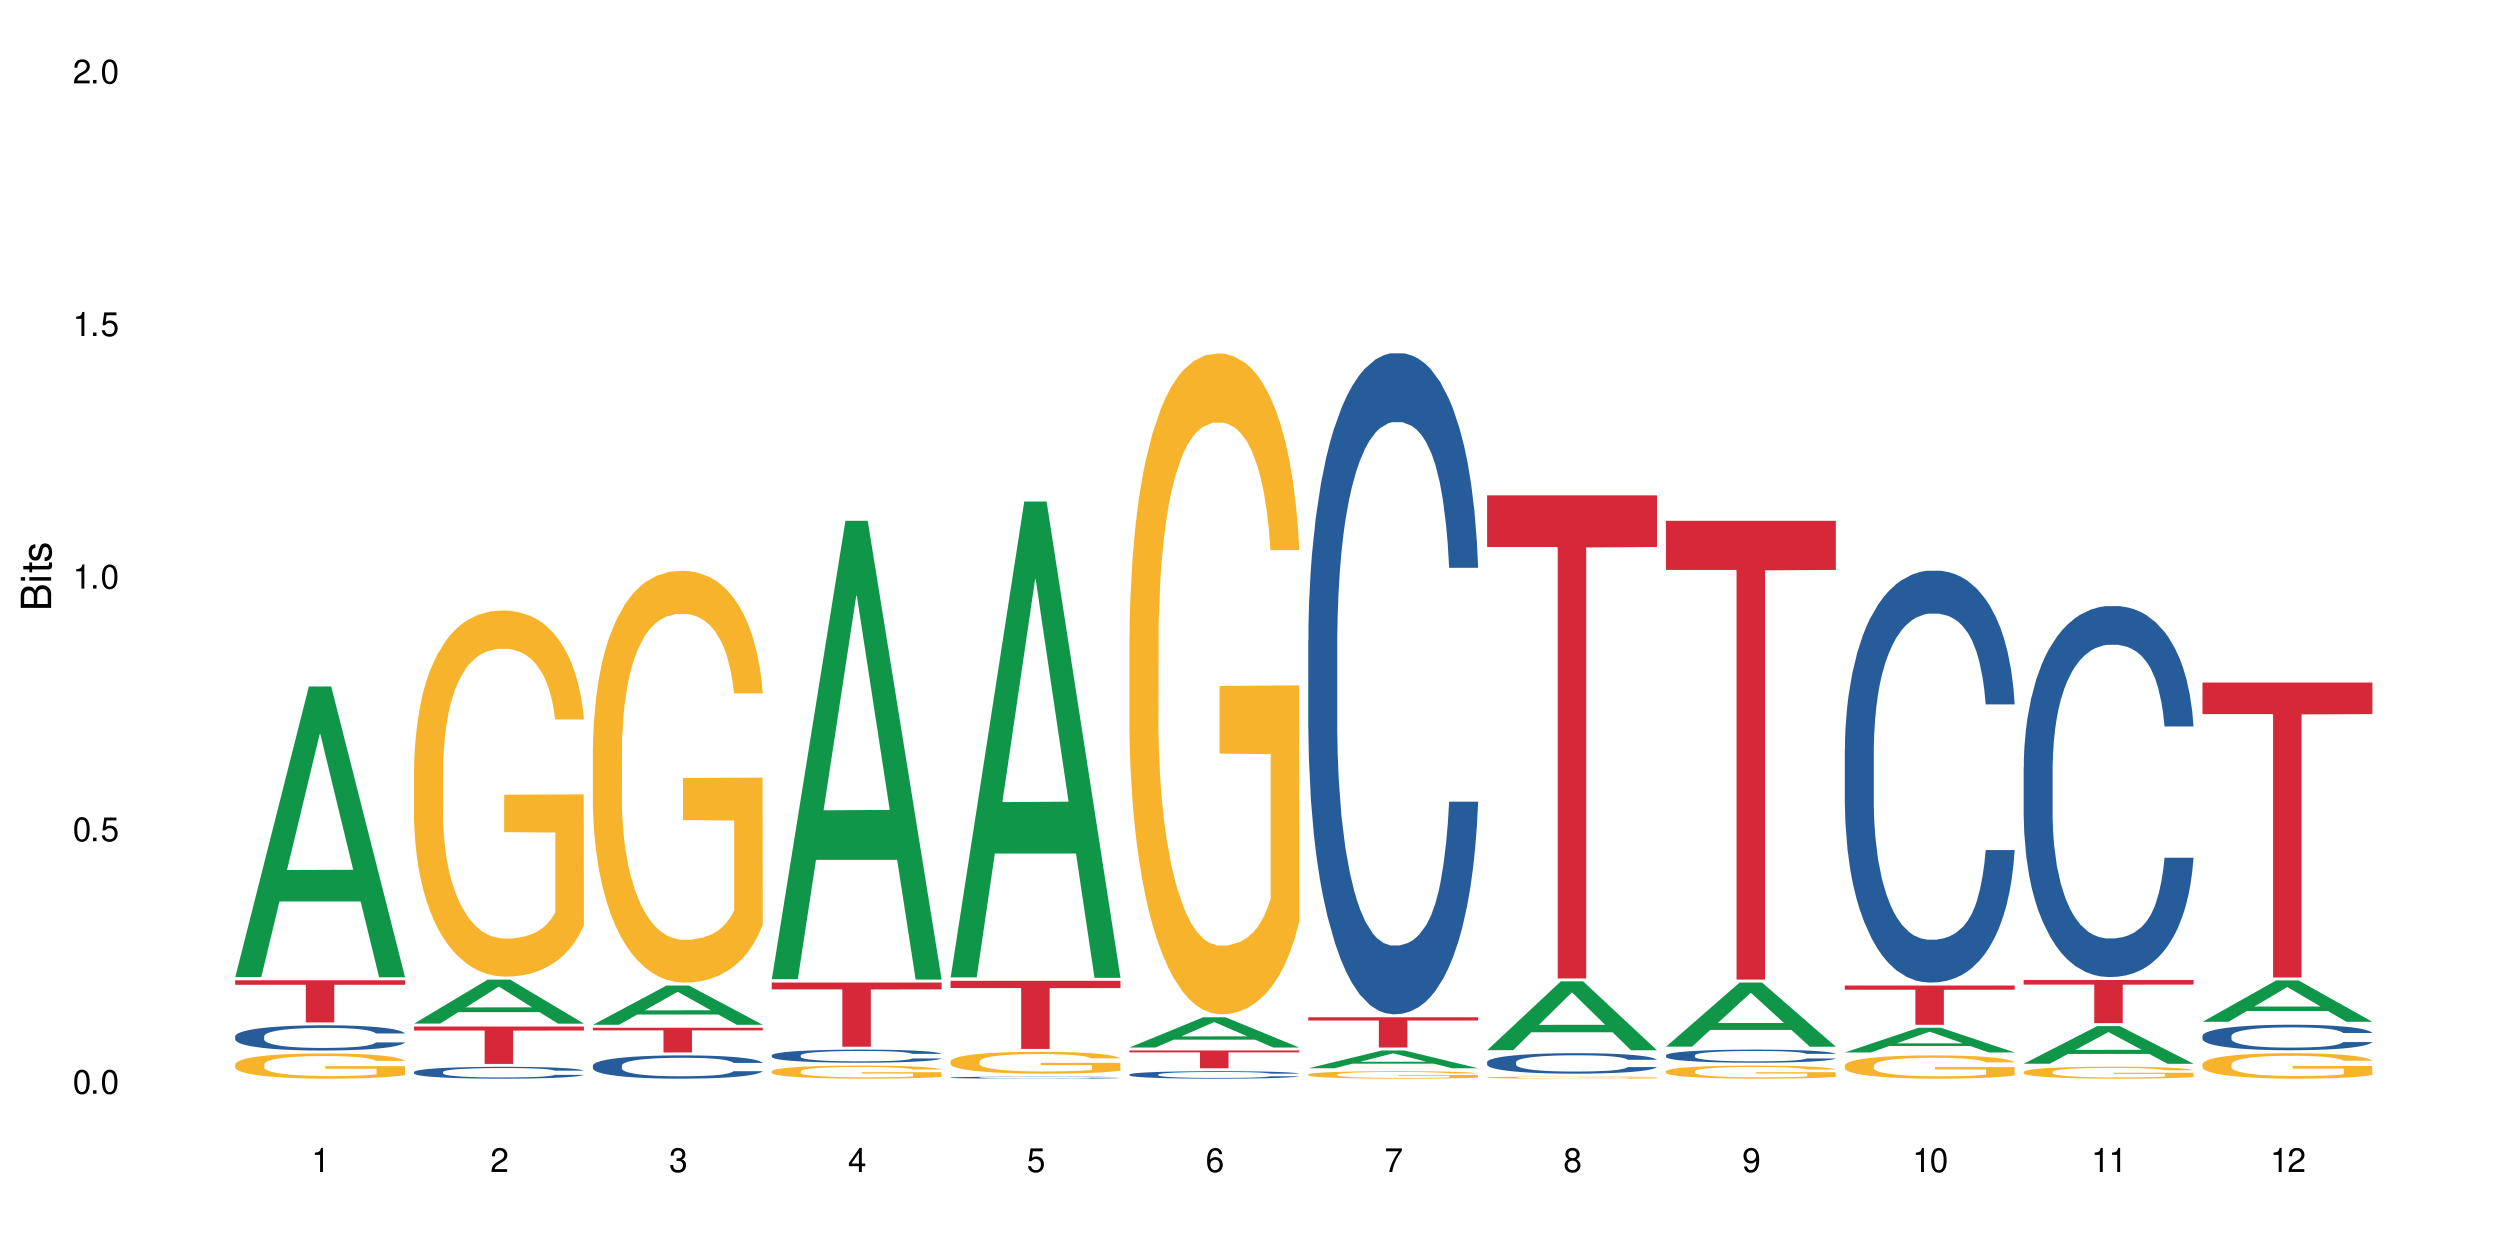 <?xml version="1.0" encoding="UTF-8"?>
<svg xmlns="http://www.w3.org/2000/svg" xmlns:xlink="http://www.w3.org/1999/xlink" width="720" height="360" viewBox="0 0 720 360">
<defs>
<g>
<g id="glyph-0-0">
</g>
<g id="glyph-0-1">
<path d="M 2.641 -6.938 C 2 -6.938 1.422 -6.656 1.078 -6.172 C 0.641 -5.562 0.406 -4.641 0.406 -3.359 C 0.406 -1.016 1.188 0.219 2.641 0.219 C 4.078 0.219 4.859 -1.016 4.859 -3.297 C 4.859 -4.641 4.656 -5.547 4.203 -6.172 C 3.844 -6.656 3.281 -6.938 2.641 -6.938 Z M 2.641 -6.188 C 3.547 -6.188 4 -5.25 4 -3.375 C 4 -1.406 3.562 -0.484 2.625 -0.484 C 1.734 -0.484 1.281 -1.438 1.281 -3.344 C 1.281 -5.25 1.734 -6.188 2.641 -6.188 Z M 2.641 -6.188 "/>
</g>
<g id="glyph-0-2">
<path d="M 1.828 -1 L 0.828 -1 L 0.828 0 L 1.828 0 Z M 1.828 -1 "/>
</g>
<g id="glyph-0-3">
<path d="M 4.562 -6.797 L 1.062 -6.797 L 0.547 -3.094 L 1.328 -3.094 C 1.719 -3.562 2.047 -3.734 2.578 -3.734 C 3.484 -3.734 4.062 -3.109 4.062 -2.094 C 4.062 -1.125 3.484 -0.531 2.578 -0.531 C 1.828 -0.531 1.375 -0.906 1.188 -1.672 L 0.328 -1.672 C 0.453 -1.109 0.547 -0.844 0.75 -0.594 C 1.125 -0.078 1.828 0.219 2.594 0.219 C 3.969 0.219 4.922 -0.781 4.922 -2.219 C 4.922 -3.562 4.031 -4.484 2.719 -4.484 C 2.25 -4.484 1.859 -4.359 1.469 -4.062 L 1.734 -5.969 L 4.562 -5.969 Z M 4.562 -6.797 "/>
</g>
<g id="glyph-0-4">
<path d="M 2.484 -4.938 L 2.484 0 L 3.328 0 L 3.328 -6.938 L 2.766 -6.938 C 2.469 -5.875 2.281 -5.734 0.984 -5.562 L 0.984 -4.938 Z M 2.484 -4.938 "/>
</g>
<g id="glyph-0-5">
<path d="M 4.859 -0.828 L 1.281 -0.828 C 1.359 -1.406 1.672 -1.781 2.5 -2.281 L 3.469 -2.828 C 4.406 -3.344 4.906 -4.062 4.906 -4.906 C 4.906 -5.484 4.672 -6.031 4.266 -6.406 C 3.859 -6.766 3.375 -6.938 2.719 -6.938 C 1.859 -6.938 1.219 -6.625 0.844 -6.031 C 0.609 -5.672 0.5 -5.234 0.484 -4.531 L 1.328 -4.531 C 1.359 -5.016 1.406 -5.281 1.531 -5.516 C 1.75 -5.938 2.188 -6.203 2.703 -6.203 C 3.469 -6.203 4.031 -5.641 4.031 -4.891 C 4.031 -4.344 3.719 -3.859 3.125 -3.516 L 2.234 -3 C 0.812 -2.172 0.406 -1.531 0.328 -0.016 L 4.859 -0.016 Z M 4.859 -0.828 "/>
</g>
<g id="glyph-0-6">
<path d="M 2.125 -3.188 L 2.578 -3.188 C 3.5 -3.188 3.984 -2.766 3.984 -1.922 C 3.984 -1.062 3.469 -0.531 2.594 -0.531 C 1.656 -0.531 1.203 -1 1.156 -2.016 L 0.312 -2.016 C 0.344 -1.453 0.438 -1.094 0.609 -0.781 C 0.953 -0.109 1.625 0.219 2.547 0.219 C 3.953 0.219 4.859 -0.625 4.859 -1.938 C 4.859 -2.828 4.516 -3.297 3.703 -3.594 C 4.344 -3.844 4.656 -4.328 4.656 -5.031 C 4.656 -6.219 3.875 -6.938 2.578 -6.938 C 1.203 -6.938 0.484 -6.172 0.453 -4.703 L 1.297 -4.703 C 1.312 -5.125 1.344 -5.359 1.453 -5.578 C 1.641 -5.969 2.062 -6.203 2.594 -6.203 C 3.344 -6.203 3.797 -5.75 3.797 -5 C 3.797 -4.516 3.609 -4.219 3.25 -4.047 C 3.016 -3.953 2.703 -3.922 2.125 -3.906 Z M 2.125 -3.188 "/>
</g>
<g id="glyph-0-7">
<path d="M 3.141 -1.672 L 3.141 0 L 3.984 0 L 3.984 -1.672 L 4.984 -1.672 L 4.984 -2.438 L 3.984 -2.438 L 3.984 -6.938 L 3.359 -6.938 L 0.266 -2.578 L 0.266 -1.672 Z M 3.141 -2.438 L 1 -2.438 L 3.141 -5.5 Z M 3.141 -2.438 "/>
</g>
<g id="glyph-0-8">
<path d="M 4.781 -5.125 C 4.609 -6.266 3.891 -6.938 2.844 -6.938 C 2.094 -6.938 1.422 -6.578 1.031 -5.953 C 0.594 -5.266 0.406 -4.422 0.406 -3.172 C 0.406 -2 0.578 -1.25 0.984 -0.641 C 1.359 -0.078 1.953 0.219 2.703 0.219 C 3.984 0.219 4.922 -0.75 4.922 -2.094 C 4.922 -3.375 4.062 -4.281 2.844 -4.281 C 2.172 -4.281 1.641 -4.031 1.281 -3.516 C 1.281 -5.234 1.828 -6.188 2.797 -6.188 C 3.391 -6.188 3.797 -5.797 3.938 -5.125 Z M 2.734 -3.531 C 3.547 -3.531 4.062 -2.953 4.062 -2.031 C 4.062 -1.156 3.484 -0.531 2.703 -0.531 C 1.922 -0.531 1.328 -1.188 1.328 -2.078 C 1.328 -2.938 1.906 -3.531 2.734 -3.531 Z M 2.734 -3.531 "/>
</g>
<g id="glyph-0-9">
<path d="M 4.984 -6.797 L 0.438 -6.797 L 0.438 -5.969 L 4.109 -5.969 C 2.5 -3.656 1.828 -2.234 1.328 0 L 2.219 0 C 2.594 -2.172 3.453 -4.047 4.984 -6.094 Z M 4.984 -6.797 "/>
</g>
<g id="glyph-0-10">
<path d="M 3.75 -3.656 C 4.469 -4.094 4.688 -4.438 4.688 -5.078 C 4.688 -6.172 3.844 -6.938 2.641 -6.938 C 1.438 -6.938 0.594 -6.172 0.594 -5.094 C 0.594 -4.438 0.812 -4.094 1.516 -3.656 C 0.734 -3.266 0.359 -2.703 0.359 -1.922 C 0.359 -0.656 1.281 0.219 2.641 0.219 C 3.984 0.219 4.922 -0.656 4.922 -1.922 C 4.922 -2.703 4.531 -3.266 3.75 -3.656 Z M 2.641 -6.188 C 3.359 -6.188 3.812 -5.75 3.812 -5.062 C 3.812 -4.406 3.344 -3.984 2.641 -3.984 C 1.922 -3.984 1.453 -4.406 1.453 -5.078 C 1.453 -5.75 1.922 -6.188 2.641 -6.188 Z M 2.641 -3.266 C 3.484 -3.266 4.062 -2.719 4.062 -1.906 C 4.062 -1.078 3.484 -0.531 2.625 -0.531 C 1.797 -0.531 1.219 -1.094 1.219 -1.906 C 1.219 -2.719 1.781 -3.266 2.641 -3.266 Z M 2.641 -3.266 "/>
</g>
<g id="glyph-0-11">
<path d="M 0.516 -1.578 C 0.672 -0.453 1.406 0.219 2.438 0.219 C 3.188 0.219 3.859 -0.141 4.266 -0.766 C 4.688 -1.453 4.891 -2.297 4.891 -3.547 C 4.891 -4.719 4.703 -5.453 4.312 -6.078 C 3.938 -6.641 3.344 -6.938 2.594 -6.938 C 1.297 -6.938 0.359 -5.969 0.359 -4.625 C 0.359 -3.344 1.234 -2.453 2.453 -2.453 C 3.094 -2.453 3.578 -2.672 4.016 -3.203 C 4 -1.484 3.469 -0.531 2.5 -0.531 C 1.906 -0.531 1.484 -0.906 1.359 -1.578 Z M 2.578 -6.203 C 3.375 -6.203 3.969 -5.531 3.969 -4.641 C 3.969 -3.797 3.391 -3.188 2.547 -3.188 C 1.734 -3.188 1.234 -3.766 1.234 -4.688 C 1.234 -5.562 1.797 -6.203 2.578 -6.203 Z M 2.578 -6.203 "/>
</g>
<g id="glyph-1-0">
</g>
<g id="glyph-1-1">
<path d="M 0 -0.953 L 0 -4.891 C 0 -5.719 -0.234 -6.344 -0.734 -6.797 C -1.188 -7.234 -1.812 -7.469 -2.5 -7.469 C -3.547 -7.469 -4.188 -7 -4.625 -5.875 C -4.984 -6.688 -5.625 -7.094 -6.531 -7.094 C -7.172 -7.094 -7.734 -6.859 -8.141 -6.391 C -8.562 -5.922 -8.75 -5.344 -8.75 -4.5 L -8.75 -0.953 Z M -4.984 -2.062 L -7.766 -2.062 L -7.766 -4.219 C -7.766 -4.844 -7.688 -5.203 -7.453 -5.5 C -7.219 -5.812 -6.859 -5.969 -6.375 -5.969 C -5.891 -5.969 -5.531 -5.812 -5.297 -5.5 C -5.062 -5.203 -4.984 -4.844 -4.984 -4.219 Z M -0.984 -2.062 L -4 -2.062 L -4 -4.781 C -4 -5.766 -3.438 -6.359 -2.484 -6.359 C -1.547 -6.359 -0.984 -5.766 -0.984 -4.781 Z M -0.984 -2.062 "/>
</g>
<g id="glyph-1-2">
<path d="M -6.281 -1.797 L -6.281 -0.797 L 0 -0.797 L 0 -1.797 Z M -8.75 -1.797 L -8.75 -0.797 L -7.484 -0.797 L -7.484 -1.797 Z M -8.75 -1.797 "/>
</g>
<g id="glyph-1-3">
<path d="M -6.281 -3.047 L -6.281 -2.016 L -8.016 -2.016 L -8.016 -1.016 L -6.281 -1.016 L -6.281 -0.172 L -5.469 -0.172 L -5.469 -1.016 L -0.719 -1.016 C -0.078 -1.016 0.281 -1.453 0.281 -2.234 C 0.281 -2.5 0.25 -2.719 0.188 -3.047 L -0.641 -3.047 C -0.609 -2.906 -0.594 -2.766 -0.594 -2.562 C -0.594 -2.141 -0.719 -2.016 -1.156 -2.016 L -5.469 -2.016 L -5.469 -3.047 Z M -6.281 -3.047 "/>
</g>
<g id="glyph-1-4">
<path d="M -4.531 -5.25 C -5.766 -5.25 -6.469 -4.422 -6.469 -2.969 C -6.469 -1.516 -5.719 -0.562 -4.547 -0.562 C -3.562 -0.562 -3.094 -1.062 -2.734 -2.562 L -2.516 -3.484 C -2.344 -4.188 -2.094 -4.469 -1.641 -4.469 C -1.047 -4.469 -0.641 -3.875 -0.641 -3 C -0.641 -2.453 -0.797 -2 -1.062 -1.75 C -1.25 -1.594 -1.422 -1.531 -1.875 -1.469 L -1.875 -0.406 C -0.422 -0.453 0.281 -1.266 0.281 -2.922 C 0.281 -4.5 -0.5 -5.516 -1.719 -5.516 C -2.656 -5.516 -3.172 -4.984 -3.469 -3.734 L -3.703 -2.766 C -3.891 -1.953 -4.156 -1.609 -4.594 -1.609 C -5.188 -1.609 -5.547 -2.125 -5.547 -2.938 C -5.547 -3.75 -5.203 -4.172 -4.531 -4.203 Z M -4.531 -5.25 "/>
</g>
</g>
</defs>
<rect x="-72" y="-36" width="864" height="432" fill="rgb(100%, 100%, 100%)" fill-opacity="1"/>
<path fill-rule="nonzero" fill="rgb(6.275%, 58.824%, 28.235%)" fill-opacity="1" d="M 67.73 281.402 L 67.785 281.324 L 88.957 197.707 L 95.387 197.707 L 116.664 281.48 L 109.188 281.48 L 103.855 259.613 L 80.488 259.613 L 75.258 281.402 L 67.73 281.402 L 82.734 250.566 L 101.711 250.488 L 92.25 211.395 L 92.145 211.312 L 92.039 211.551 L 82.684 250.488 L 82.734 250.566 Z M 67.73 281.402 "/>
<path fill-rule="nonzero" fill="rgb(14.51%, 36.078%, 60%)" fill-opacity="1" d="M 67.73 298.449 L 67.789 298.441 L 67.789 298.281 L 67.969 298.031 L 68.387 297.711 L 68.805 297.492 L 69.879 297.102 L 71.371 296.723 L 72.922 296.43 L 74.055 296.258 L 75.07 296.125 L 77.398 295.879 L 78.891 295.75 L 80.5 295.641 L 82.469 295.527 L 83.902 295.461 L 87.125 295.352 L 89.512 295.309 L 91.363 295.285 L 95.359 295.285 L 97.746 295.312 L 99.477 295.348 L 101.387 295.398 L 102.996 295.461 L 105.801 295.605 L 108.309 295.793 L 109.441 295.898 L 111.234 296.105 L 112.605 296.305 L 113.559 296.477 L 114.633 296.723 L 115.59 297.02 L 116.305 297.359 L 116.664 297.645 L 108.309 297.645 L 107.891 297.379 L 107.414 297.172 L 106.52 296.902 L 105.625 296.707 L 104.371 296.516 L 103.238 296.391 L 101.684 296.262 L 100.312 296.184 L 98.879 296.125 L 97.508 296.082 L 94.883 296.043 L 91.84 296.043 L 90.707 296.059 L 88.379 296.109 L 87.125 296.156 L 85.336 296.25 L 84.082 296.336 L 82.59 296.469 L 81.574 296.582 L 80.32 296.754 L 79.426 296.906 L 78.414 297.125 L 77.816 297.293 L 77.277 297.477 L 76.801 297.699 L 76.441 297.93 L 76.203 298.176 L 76.086 298.414 L 76.086 299.445 L 76.203 299.684 L 76.504 299.961 L 77.277 300.367 L 78.414 300.719 L 79.727 301 L 80.977 301.199 L 81.695 301.289 L 82.648 301.398 L 84.141 301.531 L 86.289 301.664 L 87.543 301.715 L 89.453 301.77 L 91.422 301.797 L 94.047 301.797 L 96.375 301.77 L 97.926 301.734 L 99.535 301.684 L 101.746 301.57 L 103.117 301.465 L 104.312 301.336 L 105.207 301.211 L 105.801 301.105 L 106.699 300.898 L 107.414 300.672 L 107.949 300.441 L 108.309 300.215 L 116.664 300.215 L 116.305 300.48 L 115.77 300.738 L 115.23 300.934 L 114.395 301.164 L 113.441 301.371 L 112.066 301.602 L 110.934 301.754 L 109.441 301.922 L 108.07 302.047 L 106.578 302.16 L 104.371 302.293 L 102.938 302.359 L 101.387 302.418 L 99.535 302.473 L 97.211 302.52 L 94.703 302.547 L 92.375 302.551 L 89.871 302.539 L 88.02 302.512 L 85.574 302.453 L 82.531 302.332 L 80.32 302.207 L 78.59 302.082 L 77.102 301.949 L 75.43 301.77 L 73.281 301.477 L 71.969 301.25 L 71.074 301.066 L 70.059 300.805 L 69.344 300.574 L 68.508 300.203 L 67.91 299.73 L 67.73 299.363 Z M 67.73 298.449 "/>
<path fill-rule="nonzero" fill="rgb(96.863%, 70.196%, 16.863%)" fill-opacity="1" d="M 67.73 306.504 L 67.789 306.496 L 67.789 306.363 L 68.031 306.066 L 68.625 305.652 L 69.402 305.316 L 70.238 305.051 L 70.773 304.91 L 71.668 304.711 L 72.445 304.566 L 74.414 304.266 L 76.922 303.988 L 78.293 303.871 L 79.844 303.758 L 82.051 303.629 L 83.066 303.586 L 86.172 303.477 L 89.691 303.41 L 93.57 303.391 L 95.359 303.398 L 97.805 303.426 L 101.148 303.496 L 103.059 303.562 L 104.551 303.629 L 106.102 303.715 L 108.012 303.848 L 109.801 304.008 L 111.234 304.168 L 112.664 304.367 L 113.859 304.578 L 114.871 304.812 L 115.77 305.09 L 116.305 305.324 L 116.664 305.555 L 108.367 305.555 L 107.891 305.324 L 107.355 305.145 L 106.461 304.926 L 105.562 304.766 L 104.668 304.641 L 102.996 304.465 L 101.566 304.359 L 99.777 304.266 L 98.047 304.207 L 96.074 304.168 L 94.883 304.156 L 91.719 304.156 L 88.855 304.199 L 87.184 304.254 L 85.992 304.309 L 84.32 304.406 L 83.305 304.488 L 82.707 304.539 L 80.918 304.746 L 79.727 304.93 L 79.07 305.059 L 78.234 305.258 L 77.637 305.434 L 76.98 305.699 L 76.621 305.898 L 76.145 306.352 L 76.086 307.547 L 76.266 307.797 L 76.621 308.07 L 77.102 308.309 L 77.816 308.562 L 78.531 308.754 L 79.785 309.012 L 80.859 309.184 L 81.695 309.297 L 83.305 309.477 L 83.961 309.535 L 85.512 309.656 L 87.125 309.75 L 89.094 309.828 L 90.586 309.867 L 92.973 309.902 L 96.016 309.902 L 99.598 309.859 L 101.863 309.809 L 103.414 309.754 L 104.43 309.707 L 105.684 309.637 L 106.578 309.57 L 107.414 309.496 L 108.43 309.383 L 108.43 307.797 L 93.688 307.789 L 93.688 307.047 L 116.602 307.043 L 116.664 309.637 L 115.41 309.816 L 113.859 309.988 L 112.367 310.121 L 110.816 310.234 L 108.605 310.359 L 106.816 310.438 L 104.07 310.531 L 101.566 310.59 L 98.941 310.629 L 96.613 310.652 L 93.867 310.656 L 91.422 310.645 L 88.797 310.605 L 86.707 310.551 L 84.797 310.484 L 82.887 310.398 L 80.5 310.258 L 78.949 310.145 L 77.34 310.008 L 75.727 309.84 L 74.297 309.66 L 73.34 309.523 L 72.387 309.363 L 71.371 309.164 L 70.418 308.938 L 69.699 308.734 L 69.043 308.5 L 68.566 308.281 L 68.09 307.984 L 67.852 307.746 L 67.73 307.539 Z M 67.73 306.504 "/>
<path fill-rule="nonzero" fill="rgb(83.922%, 15.686%, 22.353%)" fill-opacity="1" d="M 67.73 282.32 L 116.664 282.32 L 116.664 283.617 L 96.27 283.629 L 96.27 294.449 L 88.066 294.449 L 88.066 283.641 L 87.945 283.617 L 67.73 283.617 Z M 67.73 282.32 "/>
<path fill-rule="nonzero" fill="rgb(6.275%, 58.824%, 28.235%)" fill-opacity="1" d="M 119.238 294.797 L 119.289 294.785 L 140.465 282.117 L 146.895 282.117 L 168.172 294.809 L 160.695 294.809 L 155.363 291.496 L 131.996 291.496 L 126.766 294.797 L 119.238 294.797 L 134.242 290.125 L 153.219 290.113 L 143.758 284.191 L 143.652 284.176 L 143.547 284.215 L 134.191 290.113 L 134.242 290.125 Z M 119.238 294.797 "/>
<path fill-rule="nonzero" fill="rgb(14.51%, 36.078%, 60%)" fill-opacity="1" d="M 119.238 308.73 L 119.297 308.727 L 119.297 308.652 L 119.477 308.531 L 119.895 308.383 L 120.312 308.281 L 121.387 308.098 L 122.879 307.918 L 124.43 307.781 L 125.562 307.699 L 126.578 307.637 L 128.906 307.523 L 130.398 307.461 L 132.008 307.41 L 133.977 307.355 L 135.41 307.324 L 138.633 307.273 L 141.02 307.254 L 142.871 307.242 L 146.867 307.242 L 149.254 307.258 L 150.984 307.273 L 152.895 307.297 L 154.504 307.324 L 157.309 307.395 L 159.816 307.48 L 160.949 307.531 L 162.742 307.629 L 164.113 307.723 L 165.066 307.801 L 166.141 307.918 L 167.098 308.059 L 167.812 308.219 L 168.172 308.352 L 159.816 308.352 L 159.398 308.227 L 158.922 308.129 L 158.027 308.004 L 157.133 307.91 L 155.879 307.82 L 154.746 307.762 L 153.191 307.703 L 151.82 307.664 L 150.387 307.637 L 149.016 307.617 L 146.391 307.598 L 143.348 307.598 L 142.211 307.605 L 139.887 307.629 L 138.633 307.652 L 136.844 307.695 L 135.59 307.738 L 134.098 307.801 L 133.082 307.852 L 131.828 307.934 L 130.934 308.004 L 129.922 308.109 L 129.324 308.188 L 128.785 308.273 L 128.309 308.375 L 127.949 308.484 L 127.711 308.602 L 127.594 308.715 L 127.594 309.195 L 127.711 309.309 L 128.012 309.441 L 128.785 309.629 L 129.922 309.797 L 131.234 309.926 L 132.484 310.02 L 133.203 310.066 L 134.156 310.113 L 135.648 310.176 L 137.797 310.238 L 139.051 310.266 L 140.961 310.289 L 142.93 310.301 L 145.555 310.301 L 147.883 310.289 L 149.434 310.273 L 151.043 310.25 L 153.254 310.195 L 154.625 310.145 L 155.816 310.086 L 156.715 310.027 L 157.309 309.977 L 158.207 309.879 L 158.922 309.773 L 159.457 309.664 L 159.816 309.559 L 168.172 309.559 L 167.812 309.684 L 167.277 309.805 L 166.738 309.895 L 165.902 310.004 L 164.949 310.102 L 163.574 310.211 L 162.441 310.281 L 160.949 310.359 L 159.578 310.422 L 158.086 310.473 L 155.879 310.535 L 154.445 310.566 L 152.895 310.594 L 151.043 310.621 L 148.719 310.641 L 146.211 310.652 L 143.883 310.656 L 141.379 310.652 L 139.527 310.637 L 137.082 310.609 L 134.039 310.555 L 131.828 310.496 L 130.098 310.438 L 128.605 310.375 L 126.938 310.289 L 124.789 310.152 L 123.477 310.047 L 122.582 309.957 L 121.566 309.836 L 120.852 309.727 L 120.016 309.555 L 119.418 309.332 L 119.238 309.16 Z M 119.238 308.73 "/>
<path fill-rule="nonzero" fill="rgb(96.863%, 70.196%, 16.863%)" fill-opacity="1" d="M 119.238 220.98 L 119.297 220.883 L 119.297 218.957 L 119.535 214.621 L 120.133 208.652 L 120.91 203.738 L 121.746 199.887 L 122.281 197.863 L 123.176 194.973 L 123.953 192.855 L 125.922 188.52 L 128.43 184.473 L 129.801 182.742 L 131.352 181.102 L 133.559 179.273 L 134.574 178.598 L 137.676 177.059 L 141.199 176.094 L 145.078 175.805 L 146.867 175.902 L 149.312 176.289 L 152.656 177.348 L 154.566 178.309 L 156.059 179.273 L 157.609 180.527 L 159.52 182.453 L 161.309 184.762 L 162.742 187.074 L 164.172 189.965 L 165.367 193.047 L 166.379 196.418 L 167.277 200.465 L 167.812 203.836 L 168.172 207.207 L 159.875 207.207 L 159.398 203.836 L 158.863 201.234 L 157.965 198.055 L 157.07 195.742 L 156.176 193.914 L 154.504 191.41 L 153.074 189.867 L 151.281 188.52 L 149.551 187.652 L 147.582 187.074 L 146.391 186.883 L 143.227 186.883 L 140.363 187.559 L 138.691 188.328 L 137.5 189.098 L 135.828 190.543 L 134.812 191.699 L 134.215 192.469 L 132.426 195.457 L 131.234 198.152 L 130.578 199.98 L 129.742 202.871 L 129.145 205.473 L 128.488 209.324 L 128.129 212.215 L 127.652 218.766 L 127.594 236.102 L 127.773 239.762 L 128.129 243.711 L 128.605 247.18 L 129.324 250.84 L 130.039 253.633 L 131.293 257.391 L 132.367 259.895 L 133.203 261.531 L 134.812 264.133 L 135.469 265 L 137.02 266.734 L 138.633 268.082 L 140.602 269.238 L 142.094 269.816 L 144.48 270.297 L 147.523 270.297 L 151.105 269.719 L 153.371 268.949 L 154.922 268.176 L 155.938 267.504 L 157.191 266.445 L 158.086 265.48 L 158.922 264.422 L 159.938 262.785 L 159.938 239.762 L 145.195 239.668 L 145.195 228.879 L 168.109 228.781 L 168.172 266.445 L 166.918 269.043 L 165.367 271.547 L 163.875 273.477 L 162.324 275.113 L 160.113 276.941 L 158.324 278.098 L 155.578 279.445 L 153.074 280.312 L 150.449 280.891 L 148.121 281.18 L 145.375 281.277 L 142.93 281.086 L 140.305 280.508 L 138.215 279.734 L 136.305 278.773 L 134.395 277.52 L 132.008 275.496 L 130.457 273.859 L 128.848 271.836 L 127.234 269.43 L 125.801 266.828 L 124.848 264.805 L 123.895 262.496 L 122.879 259.605 L 121.926 256.328 L 121.207 253.344 L 120.551 249.973 L 120.074 246.793 L 119.598 242.461 L 119.359 238.992 L 119.238 236.008 Z M 119.238 220.98 "/>
<path fill-rule="nonzero" fill="rgb(83.922%, 15.686%, 22.353%)" fill-opacity="1" d="M 119.238 295.645 L 168.172 295.645 L 168.172 296.797 L 147.777 296.809 L 147.777 306.406 L 139.574 306.406 L 139.574 296.816 L 139.453 296.797 L 119.238 296.797 Z M 119.238 295.645 "/>
<path fill-rule="nonzero" fill="rgb(6.275%, 58.824%, 28.235%)" fill-opacity="1" d="M 170.746 295.137 L 170.797 295.129 L 191.973 283.832 L 198.402 283.832 L 219.68 295.148 L 212.203 295.148 L 206.871 292.195 L 183.504 292.195 L 178.273 295.137 L 170.746 295.137 L 185.75 290.973 L 204.727 290.961 L 195.266 285.68 L 195.16 285.672 L 195.055 285.703 L 185.699 290.961 L 185.75 290.973 Z M 170.746 295.137 "/>
<path fill-rule="nonzero" fill="rgb(14.51%, 36.078%, 60%)" fill-opacity="1" d="M 170.746 306.871 L 170.805 306.863 L 170.805 306.715 L 170.984 306.484 L 171.402 306.188 L 171.82 305.988 L 172.895 305.625 L 174.387 305.277 L 175.938 305.004 L 177.07 304.848 L 178.086 304.723 L 180.414 304.496 L 181.906 304.379 L 183.516 304.277 L 185.484 304.172 L 186.918 304.109 L 190.141 304.012 L 192.527 303.969 L 194.375 303.953 L 198.375 303.953 L 200.762 303.977 L 202.492 304.008 L 204.402 304.055 L 206.012 304.109 L 208.816 304.246 L 211.324 304.418 L 212.457 304.516 L 214.25 304.707 L 215.621 304.891 L 216.574 305.047 L 217.648 305.277 L 218.605 305.551 L 219.32 305.863 L 219.68 306.129 L 211.324 306.129 L 210.906 305.883 L 210.43 305.691 L 209.535 305.441 L 208.641 305.262 L 207.387 305.086 L 206.25 304.969 L 204.699 304.852 L 203.328 304.777 L 201.895 304.723 L 200.523 304.688 L 197.898 304.648 L 194.855 304.648 L 193.719 304.664 L 191.395 304.711 L 190.141 304.754 L 188.352 304.84 L 187.098 304.922 L 185.605 305.043 L 184.59 305.148 L 183.336 305.305 L 182.441 305.445 L 181.426 305.648 L 180.832 305.801 L 180.293 305.973 L 179.816 306.176 L 179.457 306.391 L 179.219 306.617 L 179.102 306.84 L 179.102 307.789 L 179.219 308.008 L 179.52 308.266 L 180.293 308.641 L 181.426 308.965 L 182.742 309.223 L 183.992 309.406 L 184.711 309.492 L 185.664 309.59 L 187.156 309.715 L 189.305 309.836 L 190.559 309.887 L 192.469 309.934 L 194.438 309.957 L 197.062 309.957 L 199.391 309.934 L 200.941 309.902 L 202.551 309.855 L 204.762 309.75 L 206.133 309.652 L 207.324 309.535 L 208.223 309.418 L 208.816 309.32 L 209.711 309.133 L 210.43 308.922 L 210.965 308.707 L 211.324 308.5 L 219.68 308.5 L 219.32 308.746 L 218.785 308.984 L 218.246 309.16 L 217.41 309.375 L 216.457 309.566 L 215.082 309.781 L 213.949 309.922 L 212.457 310.074 L 211.086 310.191 L 209.594 310.297 L 207.387 310.418 L 205.953 310.48 L 204.402 310.535 L 202.551 310.582 L 200.227 310.625 L 197.719 310.652 L 195.391 310.656 L 192.887 310.645 L 191.035 310.621 L 188.59 310.566 L 185.547 310.453 L 183.336 310.34 L 181.605 310.223 L 180.113 310.098 L 178.445 309.934 L 176.297 309.664 L 174.984 309.457 L 174.086 309.285 L 173.074 309.047 L 172.355 308.832 L 171.523 308.488 L 170.926 308.051 L 170.746 307.715 Z M 170.746 306.871 "/>
<path fill-rule="nonzero" fill="rgb(96.863%, 70.196%, 16.863%)" fill-opacity="1" d="M 170.746 215.18 L 170.805 215.07 L 170.805 212.902 L 171.043 208.027 L 171.641 201.312 L 172.418 195.789 L 173.254 191.453 L 173.789 189.18 L 174.684 185.93 L 175.461 183.547 L 177.43 178.672 L 179.938 174.121 L 181.309 172.172 L 182.859 170.332 L 185.066 168.273 L 186.082 167.516 L 189.184 165.781 L 192.707 164.699 L 196.586 164.371 L 198.375 164.48 L 200.82 164.914 L 204.164 166.105 L 206.074 167.188 L 207.566 168.273 L 209.117 169.68 L 211.027 171.848 L 212.816 174.445 L 214.25 177.047 L 215.68 180.297 L 216.875 183.762 L 217.887 187.555 L 218.785 192.105 L 219.32 195.895 L 219.68 199.688 L 211.383 199.688 L 210.906 195.895 L 210.371 192.973 L 209.473 189.395 L 208.578 186.797 L 207.684 184.738 L 206.012 181.922 L 204.582 180.188 L 202.789 178.672 L 201.059 177.695 L 199.09 177.047 L 197.898 176.832 L 194.734 176.832 L 191.871 177.59 L 190.199 178.457 L 189.008 179.32 L 187.336 180.945 L 186.32 182.246 L 185.723 183.113 L 183.934 186.473 L 182.742 189.504 L 182.086 191.562 L 181.25 194.812 L 180.652 197.738 L 179.996 202.07 L 179.637 205.32 L 179.16 212.688 L 179.102 232.188 L 179.281 236.305 L 179.637 240.746 L 180.113 244.645 L 180.832 248.762 L 181.547 251.902 L 182.801 256.129 L 183.875 258.945 L 184.711 260.785 L 186.32 263.711 L 186.977 264.684 L 188.527 266.637 L 190.141 268.152 L 192.109 269.453 L 193.602 270.102 L 195.988 270.645 L 199.031 270.645 L 202.613 269.992 L 204.879 269.125 L 206.43 268.262 L 207.445 267.5 L 208.699 266.309 L 209.594 265.227 L 210.43 264.035 L 211.445 262.195 L 211.445 236.305 L 196.703 236.195 L 196.703 224.062 L 219.617 223.953 L 219.68 266.309 L 218.426 269.234 L 216.875 272.051 L 215.383 274.219 L 213.832 276.059 L 211.621 278.117 L 209.832 279.418 L 207.086 280.934 L 204.582 281.91 L 201.957 282.559 L 199.629 282.883 L 196.883 282.992 L 194.438 282.777 L 191.812 282.125 L 189.723 281.258 L 187.812 280.176 L 185.902 278.77 L 183.516 276.492 L 181.965 274.652 L 180.355 272.375 L 178.742 269.668 L 177.309 266.742 L 176.355 264.469 L 175.402 261.867 L 174.387 258.617 L 173.43 254.938 L 172.715 251.578 L 172.059 247.785 L 171.582 244.211 L 171.105 239.336 L 170.867 235.438 L 170.746 232.078 Z M 170.746 215.18 "/>
<path fill-rule="nonzero" fill="rgb(83.922%, 15.686%, 22.353%)" fill-opacity="1" d="M 170.746 295.988 L 219.68 295.988 L 219.68 296.75 L 199.285 296.758 L 199.285 303.113 L 191.078 303.113 L 191.078 296.762 L 190.961 296.75 L 170.746 296.75 Z M 170.746 295.988 "/>
<path fill-rule="nonzero" fill="rgb(6.275%, 58.824%, 28.235%)" fill-opacity="1" d="M 222.254 282.004 L 222.305 281.883 L 243.48 149.992 L 249.91 149.992 L 271.188 282.129 L 263.711 282.129 L 258.379 247.637 L 235.008 247.637 L 229.781 282.004 L 222.254 282.004 L 237.258 233.367 L 256.234 233.246 L 246.773 171.582 L 246.668 171.457 L 246.562 171.828 L 237.207 233.246 L 237.258 233.367 Z M 222.254 282.004 "/>
<path fill-rule="nonzero" fill="rgb(14.51%, 36.078%, 60%)" fill-opacity="1" d="M 222.254 303.93 L 222.312 303.926 L 222.312 303.844 L 222.492 303.715 L 222.91 303.551 L 223.328 303.434 L 224.402 303.234 L 225.895 303.035 L 227.445 302.887 L 228.578 302.797 L 229.594 302.727 L 231.922 302.602 L 233.414 302.535 L 235.023 302.477 L 236.992 302.418 L 238.426 302.383 L 241.648 302.328 L 244.035 302.305 L 245.883 302.293 L 249.883 302.293 L 252.27 302.309 L 254 302.324 L 255.91 302.352 L 257.52 302.383 L 260.324 302.457 L 262.832 302.555 L 263.965 302.609 L 265.754 302.715 L 267.129 302.82 L 268.082 302.91 L 269.156 303.035 L 270.113 303.191 L 270.828 303.367 L 271.188 303.516 L 262.832 303.516 L 262.414 303.379 L 261.938 303.27 L 261.043 303.129 L 260.145 303.031 L 258.895 302.93 L 257.758 302.863 L 256.207 302.801 L 254.836 302.758 L 253.402 302.727 L 252.031 302.707 L 249.406 302.688 L 246.363 302.688 L 245.227 302.691 L 242.902 302.719 L 241.648 302.746 L 239.855 302.793 L 238.605 302.836 L 237.113 302.906 L 236.098 302.965 L 234.844 303.055 L 233.949 303.133 L 232.934 303.246 L 232.34 303.332 L 231.801 303.43 L 231.324 303.543 L 230.965 303.664 L 230.727 303.789 L 230.609 303.914 L 230.609 304.445 L 230.727 304.57 L 231.027 304.715 L 231.801 304.926 L 232.934 305.105 L 234.25 305.25 L 235.5 305.355 L 236.219 305.402 L 237.172 305.457 L 238.664 305.527 L 240.812 305.594 L 242.066 305.621 L 243.977 305.648 L 245.945 305.664 L 248.57 305.664 L 250.898 305.648 L 252.449 305.633 L 254.059 305.605 L 256.266 305.547 L 257.641 305.492 L 258.832 305.426 L 259.73 305.363 L 260.324 305.305 L 261.219 305.199 L 261.938 305.082 L 262.473 304.961 L 262.832 304.844 L 271.188 304.844 L 270.828 304.984 L 270.289 305.117 L 269.754 305.219 L 268.918 305.336 L 267.965 305.445 L 266.59 305.562 L 265.457 305.645 L 263.965 305.73 L 262.594 305.793 L 261.102 305.852 L 258.895 305.922 L 257.461 305.957 L 255.91 305.988 L 254.059 306.016 L 251.73 306.039 L 249.227 306.051 L 246.898 306.055 L 244.391 306.051 L 242.543 306.035 L 240.098 306.004 L 237.051 305.941 L 234.844 305.879 L 233.113 305.812 L 231.621 305.742 L 229.953 305.648 L 227.805 305.5 L 226.492 305.383 L 225.594 305.285 L 224.582 305.152 L 223.863 305.031 L 223.031 304.84 L 222.434 304.594 L 222.254 304.406 Z M 222.254 303.93 "/>
<path fill-rule="nonzero" fill="rgb(96.863%, 70.196%, 16.863%)" fill-opacity="1" d="M 222.254 308.508 L 222.312 308.504 L 222.312 308.434 L 222.551 308.281 L 223.148 308.066 L 223.926 307.891 L 224.762 307.754 L 225.297 307.684 L 226.191 307.578 L 226.969 307.504 L 228.938 307.348 L 231.445 307.203 L 232.816 307.141 L 234.367 307.086 L 236.574 307.02 L 237.59 306.996 L 240.691 306.941 L 244.215 306.906 L 248.094 306.895 L 249.883 306.898 L 252.328 306.914 L 255.672 306.949 L 257.582 306.984 L 259.07 307.02 L 260.625 307.062 L 262.535 307.133 L 264.324 307.215 L 265.754 307.297 L 267.188 307.398 L 268.383 307.512 L 269.395 307.629 L 270.289 307.773 L 270.828 307.895 L 271.188 308.016 L 262.891 308.016 L 262.414 307.895 L 261.875 307.801 L 260.98 307.688 L 260.086 307.605 L 259.191 307.539 L 257.52 307.453 L 256.09 307.398 L 254.297 307.348 L 252.566 307.316 L 250.598 307.297 L 249.406 307.289 L 246.242 307.289 L 243.379 307.312 L 241.707 307.34 L 240.516 307.371 L 238.844 307.422 L 237.828 307.461 L 237.23 307.488 L 235.441 307.598 L 234.25 307.691 L 233.59 307.758 L 232.758 307.859 L 232.16 307.953 L 231.504 308.09 L 231.145 308.195 L 230.668 308.426 L 230.609 309.047 L 230.785 309.176 L 231.145 309.316 L 231.621 309.441 L 232.34 309.57 L 233.055 309.672 L 234.309 309.805 L 235.383 309.895 L 236.219 309.953 L 237.828 310.047 L 238.484 310.078 L 240.035 310.137 L 241.648 310.188 L 243.617 310.227 L 245.109 310.25 L 247.496 310.266 L 250.539 310.266 L 254.121 310.246 L 256.387 310.219 L 257.938 310.191 L 258.953 310.168 L 260.207 310.129 L 261.102 310.094 L 261.938 310.055 L 262.949 309.996 L 262.949 309.176 L 248.211 309.172 L 248.211 308.789 L 271.125 308.785 L 271.188 310.129 L 269.934 310.223 L 268.383 310.309 L 266.891 310.379 L 265.34 310.438 L 263.129 310.504 L 261.34 310.543 L 258.594 310.594 L 256.09 310.621 L 253.465 310.645 L 251.137 310.652 L 248.391 310.656 L 245.945 310.652 L 243.32 310.629 L 241.23 310.602 L 239.32 310.566 L 237.41 310.523 L 235.023 310.453 L 233.473 310.395 L 231.859 310.32 L 230.25 310.234 L 228.816 310.141 L 227.863 310.07 L 226.91 309.988 L 225.895 309.883 L 224.938 309.766 L 224.223 309.66 L 223.566 309.539 L 223.09 309.426 L 222.613 309.273 L 222.375 309.148 L 222.254 309.043 Z M 222.254 308.508 "/>
<path fill-rule="nonzero" fill="rgb(83.922%, 15.686%, 22.353%)" fill-opacity="1" d="M 222.254 282.969 L 271.188 282.969 L 271.188 284.945 L 250.793 284.965 L 250.793 301.453 L 242.586 301.453 L 242.586 284.98 L 242.469 284.945 L 222.254 284.945 Z M 222.254 282.969 "/>
<path fill-rule="nonzero" fill="rgb(6.275%, 58.824%, 28.235%)" fill-opacity="1" d="M 273.762 281.496 L 273.812 281.367 L 294.984 144.441 L 301.418 144.441 L 322.695 281.625 L 315.219 281.625 L 309.887 245.816 L 286.516 245.816 L 281.289 281.496 L 273.762 281.496 L 288.766 231.004 L 307.742 230.875 L 298.281 166.855 L 298.176 166.727 L 298.07 167.113 L 288.711 230.875 L 288.766 231.004 Z M 273.762 281.496 "/>
<path fill-rule="nonzero" fill="rgb(14.51%, 36.078%, 60%)" fill-opacity="1" d="M 273.762 310.324 L 273.82 310.324 L 273.82 310.312 L 274 310.289 L 274.418 310.266 L 274.836 310.246 L 275.91 310.215 L 277.402 310.184 L 278.953 310.16 L 280.086 310.148 L 281.102 310.137 L 283.43 310.117 L 284.922 310.105 L 286.531 310.098 L 288.5 310.086 L 289.934 310.082 L 293.156 310.074 L 295.543 310.07 L 303.777 310.07 L 305.508 310.074 L 307.418 310.078 L 309.027 310.082 L 311.832 310.094 L 314.34 310.109 L 315.473 310.117 L 317.262 310.133 L 318.637 310.152 L 319.59 310.164 L 320.664 310.184 L 321.621 310.207 L 322.336 310.238 L 322.695 310.258 L 314.34 310.258 L 313.922 310.238 L 313.445 310.223 L 312.551 310.199 L 311.652 310.184 L 310.402 310.168 L 309.266 310.156 L 307.715 310.148 L 306.344 310.141 L 304.91 310.137 L 303.539 310.133 L 300.914 310.129 L 297.871 310.129 L 296.734 310.133 L 294.41 310.137 L 293.156 310.141 L 291.363 310.148 L 290.113 310.152 L 288.621 310.164 L 287.605 310.172 L 286.352 310.188 L 285.457 310.199 L 284.441 310.219 L 283.848 310.23 L 283.309 310.246 L 282.832 310.266 L 282.473 310.281 L 282.234 310.301 L 282.117 310.32 L 282.117 310.406 L 282.234 310.426 L 282.535 310.449 L 283.309 310.48 L 284.441 310.508 L 285.754 310.531 L 287.008 310.547 L 287.727 310.555 L 288.68 310.562 L 290.172 310.574 L 292.32 310.586 L 293.574 310.59 L 295.484 310.594 L 297.453 310.598 L 300.078 310.598 L 302.406 310.594 L 303.957 310.59 L 305.566 310.586 L 307.773 310.578 L 309.148 310.57 L 310.34 310.559 L 311.234 310.547 L 311.832 310.539 L 312.727 310.523 L 313.445 310.504 L 313.98 310.484 L 314.34 310.469 L 322.695 310.469 L 322.336 310.488 L 321.797 310.512 L 321.262 310.527 L 320.426 310.543 L 319.473 310.562 L 318.098 310.582 L 316.965 310.594 L 315.473 310.605 L 314.102 310.617 L 312.609 310.625 L 310.402 310.637 L 308.969 310.641 L 307.418 310.648 L 305.566 310.652 L 303.238 310.656 L 295.898 310.656 L 294.051 310.652 L 291.605 310.648 L 288.559 310.641 L 286.352 310.629 L 284.621 310.617 L 283.129 310.609 L 281.461 310.594 L 279.312 310.57 L 278 310.551 L 277.102 310.535 L 276.09 310.516 L 275.371 310.496 L 274.535 310.469 L 273.941 310.43 L 273.762 310.398 Z M 273.762 310.324 "/>
<path fill-rule="nonzero" fill="rgb(96.863%, 70.196%, 16.863%)" fill-opacity="1" d="M 273.762 305.629 L 273.82 305.621 L 273.82 305.508 L 274.059 305.25 L 274.656 304.891 L 275.434 304.598 L 276.27 304.367 L 276.805 304.246 L 277.699 304.074 L 278.477 303.949 L 280.445 303.688 L 282.949 303.445 L 284.324 303.344 L 285.875 303.246 L 288.082 303.137 L 289.098 303.098 L 292.199 303.004 L 295.723 302.945 L 299.602 302.93 L 301.391 302.934 L 303.836 302.957 L 307.18 303.02 L 309.09 303.078 L 310.578 303.137 L 312.133 303.211 L 314.039 303.328 L 315.832 303.465 L 317.262 303.602 L 318.695 303.773 L 319.891 303.961 L 320.902 304.16 L 321.797 304.402 L 322.336 304.605 L 322.695 304.805 L 314.398 304.805 L 313.922 304.605 L 313.383 304.449 L 312.488 304.258 L 311.594 304.121 L 310.699 304.012 L 309.027 303.863 L 307.598 303.77 L 305.805 303.688 L 304.074 303.637 L 302.105 303.602 L 300.914 303.59 L 297.75 303.59 L 294.887 303.633 L 293.215 303.676 L 292.02 303.723 L 290.352 303.809 L 289.336 303.879 L 288.738 303.926 L 286.949 304.102 L 285.754 304.266 L 285.098 304.375 L 284.266 304.547 L 283.668 304.703 L 283.012 304.93 L 282.652 305.105 L 282.176 305.496 L 282.117 306.531 L 282.293 306.75 L 282.652 306.984 L 283.129 307.191 L 283.848 307.41 L 284.562 307.578 L 285.816 307.801 L 286.891 307.953 L 287.727 308.051 L 289.336 308.207 L 289.992 308.258 L 291.543 308.359 L 293.156 308.441 L 295.125 308.512 L 296.617 308.543 L 299.004 308.574 L 302.047 308.574 L 305.625 308.539 L 307.895 308.492 L 309.445 308.445 L 310.461 308.406 L 311.715 308.344 L 312.609 308.285 L 313.445 308.223 L 314.457 308.125 L 314.457 306.75 L 299.719 306.742 L 299.719 306.098 L 322.633 306.094 L 322.695 308.344 L 321.441 308.5 L 319.891 308.648 L 318.398 308.762 L 316.844 308.859 L 314.637 308.969 L 312.848 309.039 L 310.102 309.121 L 307.598 309.172 L 304.969 309.207 L 302.645 309.223 L 299.898 309.23 L 297.453 309.219 L 294.824 309.184 L 292.738 309.137 L 290.828 309.078 L 288.918 309.004 L 286.531 308.883 L 284.98 308.785 L 283.367 308.664 L 281.758 308.523 L 280.324 308.367 L 279.371 308.246 L 278.414 308.109 L 277.402 307.934 L 276.445 307.738 L 275.73 307.562 L 275.074 307.359 L 274.598 307.168 L 274.121 306.91 L 273.879 306.703 L 273.762 306.523 Z M 273.762 305.629 "/>
<path fill-rule="nonzero" fill="rgb(83.922%, 15.686%, 22.353%)" fill-opacity="1" d="M 273.762 282.465 L 322.695 282.465 L 322.695 284.566 L 302.301 284.582 L 302.301 302.09 L 294.094 302.09 L 294.094 284.602 L 293.977 284.566 L 273.762 284.566 Z M 273.762 282.465 "/>
<path fill-rule="nonzero" fill="rgb(6.275%, 58.824%, 28.235%)" fill-opacity="1" d="M 325.27 301.688 L 325.32 301.676 L 346.492 292.973 L 352.926 292.973 L 374.199 301.695 L 366.727 301.695 L 361.395 299.418 L 338.023 299.418 L 332.797 301.688 L 325.27 301.688 L 340.273 298.477 L 359.25 298.469 L 349.789 294.398 L 349.684 294.391 L 349.578 294.414 L 340.219 298.469 L 340.273 298.477 Z M 325.27 301.688 "/>
<path fill-rule="nonzero" fill="rgb(14.51%, 36.078%, 60%)" fill-opacity="1" d="M 325.27 309.445 L 325.328 309.441 L 325.328 309.395 L 325.508 309.32 L 325.926 309.227 L 326.344 309.16 L 327.418 309.043 L 328.91 308.934 L 330.461 308.848 L 331.594 308.797 L 332.609 308.758 L 334.938 308.684 L 336.43 308.645 L 338.039 308.613 L 340.008 308.578 L 341.441 308.559 L 344.664 308.527 L 347.051 308.516 L 348.898 308.508 L 352.898 308.508 L 355.285 308.516 L 357.016 308.527 L 358.926 308.543 L 360.535 308.559 L 363.34 308.602 L 365.848 308.656 L 366.98 308.688 L 368.77 308.75 L 370.145 308.809 L 371.098 308.859 L 372.172 308.934 L 373.129 309.02 L 373.844 309.121 L 374.199 309.207 L 365.848 309.207 L 365.43 309.129 L 364.953 309.066 L 364.055 308.984 L 363.16 308.93 L 361.91 308.871 L 360.773 308.836 L 359.223 308.797 L 357.852 308.773 L 356.418 308.758 L 355.047 308.746 L 352.422 308.734 L 349.379 308.734 L 348.242 308.738 L 345.914 308.754 L 344.664 308.766 L 342.871 308.793 L 341.621 308.82 L 340.129 308.859 L 339.113 308.891 L 337.859 308.941 L 336.965 308.988 L 335.949 309.051 L 335.355 309.102 L 334.816 309.156 L 334.34 309.223 L 333.98 309.289 L 333.742 309.363 L 333.625 309.434 L 333.625 309.738 L 333.742 309.809 L 334.039 309.891 L 334.816 310.012 L 335.949 310.117 L 337.262 310.199 L 338.516 310.258 L 339.234 310.285 L 340.188 310.316 L 341.68 310.355 L 343.828 310.395 L 345.082 310.41 L 346.988 310.426 L 348.961 310.434 L 351.586 310.434 L 353.914 310.426 L 355.465 310.414 L 357.074 310.398 L 359.281 310.367 L 360.656 310.336 L 361.848 310.297 L 362.742 310.262 L 363.34 310.23 L 364.234 310.168 L 364.953 310.102 L 365.488 310.031 L 365.848 309.965 L 374.199 309.965 L 373.844 310.043 L 373.305 310.121 L 372.77 310.18 L 371.934 310.246 L 370.98 310.309 L 369.605 310.375 L 368.473 310.422 L 366.98 310.473 L 365.609 310.508 L 364.117 310.543 L 361.91 310.582 L 360.477 310.602 L 358.926 310.617 L 357.074 310.633 L 354.746 310.648 L 352.242 310.656 L 349.914 310.656 L 347.406 310.652 L 345.559 310.645 L 343.109 310.629 L 340.066 310.594 L 337.859 310.555 L 336.129 310.52 L 334.637 310.48 L 332.965 310.426 L 330.82 310.34 L 329.504 310.273 L 328.609 310.219 L 327.598 310.141 L 326.879 310.07 L 326.043 309.961 L 325.449 309.824 L 325.27 309.715 Z M 325.27 309.445 "/>
<path fill-rule="nonzero" fill="rgb(96.863%, 70.196%, 16.863%)" fill-opacity="1" d="M 325.27 183.297 L 325.328 183.121 L 325.328 179.645 L 325.566 171.82 L 326.164 161.043 L 326.941 152.176 L 327.773 145.219 L 328.312 141.57 L 329.207 136.352 L 329.984 132.527 L 331.953 124.703 L 334.457 117.402 L 335.832 114.273 L 337.383 111.316 L 339.59 108.016 L 340.605 106.797 L 343.707 104.016 L 347.23 102.277 L 351.109 101.754 L 352.898 101.93 L 355.344 102.625 L 358.688 104.535 L 360.594 106.273 L 362.086 108.016 L 363.641 110.273 L 365.547 113.75 L 367.34 117.926 L 368.77 122.098 L 370.203 127.312 L 371.395 132.875 L 372.41 138.961 L 373.305 146.262 L 373.844 152.348 L 374.199 158.434 L 365.906 158.434 L 365.43 152.348 L 364.891 147.652 L 363.996 141.918 L 363.102 137.746 L 362.207 134.441 L 360.535 129.922 L 359.105 127.137 L 357.312 124.703 L 355.582 123.141 L 353.613 122.098 L 352.422 121.75 L 349.258 121.75 L 346.395 122.965 L 344.723 124.355 L 343.527 125.746 L 341.859 128.355 L 340.844 130.441 L 340.246 131.832 L 338.457 137.223 L 337.262 142.09 L 336.605 145.395 L 335.77 150.609 L 335.176 155.305 L 334.52 162.258 L 334.16 167.473 L 333.684 179.297 L 333.625 210.594 L 333.801 217.199 L 334.16 224.328 L 334.637 230.586 L 335.355 237.191 L 336.07 242.234 L 337.324 249.016 L 338.398 253.535 L 339.234 256.492 L 340.844 261.188 L 341.5 262.75 L 343.051 265.879 L 344.664 268.312 L 346.633 270.402 L 348.125 271.445 L 350.512 272.312 L 353.555 272.312 L 357.133 271.27 L 359.402 269.879 L 360.953 268.488 L 361.969 267.27 L 363.223 265.359 L 364.117 263.621 L 364.953 261.707 L 365.965 258.75 L 365.965 217.199 L 351.227 217.023 L 351.227 197.551 L 374.141 197.379 L 374.199 265.359 L 372.949 270.055 L 371.395 274.574 L 369.906 278.051 L 368.352 281.008 L 366.145 284.309 L 364.355 286.395 L 361.609 288.828 L 359.105 290.395 L 356.477 291.438 L 354.152 291.961 L 351.406 292.133 L 348.961 291.785 L 346.332 290.742 L 344.246 289.352 L 342.336 287.613 L 340.426 285.352 L 338.039 281.703 L 336.488 278.746 L 334.875 275.094 L 333.266 270.75 L 331.832 266.055 L 330.879 262.402 L 329.922 258.23 L 328.91 253.016 L 327.953 247.102 L 327.238 241.715 L 326.582 235.629 L 326.105 229.891 L 325.625 222.066 L 325.387 215.809 L 325.27 210.418 Z M 325.27 183.297 "/>
<path fill-rule="nonzero" fill="rgb(83.922%, 15.686%, 22.353%)" fill-opacity="1" d="M 325.27 302.531 L 374.199 302.531 L 374.199 303.082 L 353.809 303.086 L 353.809 307.668 L 345.602 307.668 L 345.602 303.094 L 345.484 303.082 L 325.27 303.082 Z M 325.27 302.531 "/>
<path fill-rule="nonzero" fill="rgb(6.275%, 58.824%, 28.235%)" fill-opacity="1" d="M 376.777 307.664 L 376.828 307.66 L 398 302.531 L 404.43 302.531 L 425.707 307.668 L 418.234 307.668 L 412.902 306.328 L 389.531 306.328 L 384.305 307.664 L 376.777 307.664 L 391.781 305.773 L 410.758 305.77 L 401.293 303.371 L 401.191 303.367 L 401.086 303.383 L 391.727 305.77 L 391.781 305.773 Z M 376.777 307.664 "/>
<path fill-rule="nonzero" fill="rgb(14.51%, 36.078%, 60%)" fill-opacity="1" d="M 376.777 184.59 L 376.836 184.414 L 376.836 180.238 L 377.016 173.625 L 377.434 165.273 L 377.852 159.531 L 378.926 149.262 L 380.418 139.344 L 381.969 131.688 L 383.102 127.16 L 384.117 123.68 L 386.445 117.242 L 387.934 113.938 L 389.547 110.977 L 391.516 108.02 L 392.949 106.281 L 396.172 103.496 L 398.559 102.277 L 400.406 101.754 L 404.406 101.754 L 406.793 102.449 L 408.523 103.32 L 410.434 104.715 L 412.043 106.281 L 414.848 110.109 L 417.355 114.98 L 418.488 117.766 L 420.277 123.16 L 421.652 128.379 L 422.605 132.906 L 423.68 139.344 L 424.633 147.176 L 425.352 156.051 L 425.707 163.531 L 417.355 163.531 L 416.938 156.57 L 416.461 151.176 L 415.562 144.043 L 414.668 138.996 L 413.414 133.949 L 412.281 130.641 L 410.73 127.336 L 409.359 125.246 L 407.926 123.68 L 406.555 122.637 L 403.93 121.594 L 400.883 121.594 L 399.75 121.941 L 397.422 123.332 L 396.172 124.551 L 394.379 126.988 L 393.129 129.25 L 391.637 132.73 L 390.621 135.688 L 389.367 140.215 L 388.473 144.215 L 387.457 149.957 L 386.859 154.309 L 386.324 159.18 L 385.848 164.926 L 385.488 171.016 L 385.25 177.453 L 385.129 183.719 L 385.129 210.691 L 385.25 216.957 L 385.547 224.266 L 386.324 234.879 L 387.457 244.105 L 388.77 251.414 L 390.023 256.633 L 390.738 259.07 L 391.695 261.855 L 393.188 265.336 L 395.336 268.812 L 396.59 270.207 L 398.496 271.598 L 400.469 272.293 L 403.094 272.293 L 405.418 271.598 L 406.973 270.73 L 408.582 269.336 L 410.789 266.379 L 412.164 263.594 L 413.355 260.289 L 414.25 256.98 L 414.848 254.195 L 415.742 248.801 L 416.461 242.887 L 416.996 236.793 L 417.355 230.879 L 425.707 230.879 L 425.352 237.84 L 424.812 244.625 L 424.277 249.672 L 423.441 255.762 L 422.484 261.156 L 421.113 267.25 L 419.98 271.25 L 418.488 275.602 L 417.117 278.906 L 415.625 281.867 L 413.414 285.348 L 411.984 287.086 L 410.434 288.652 L 408.582 290.047 L 406.254 291.262 L 403.75 291.961 L 401.422 292.133 L 398.914 291.785 L 397.066 291.09 L 394.617 289.523 L 391.574 286.391 L 389.367 283.086 L 387.637 279.777 L 386.145 276.297 L 384.473 271.598 L 382.324 263.941 L 381.012 258.023 L 380.117 253.152 L 379.105 246.367 L 378.387 240.273 L 377.551 230.531 L 376.957 218.176 L 376.777 208.602 Z M 376.777 184.59 "/>
<path fill-rule="nonzero" fill="rgb(96.863%, 70.196%, 16.863%)" fill-opacity="1" d="M 376.777 309.43 L 376.836 309.426 L 376.836 309.387 L 377.074 309.301 L 377.672 309.176 L 378.449 309.078 L 379.281 309 L 379.82 308.957 L 380.715 308.898 L 381.492 308.855 L 383.461 308.77 L 385.965 308.684 L 387.34 308.648 L 388.891 308.617 L 391.098 308.578 L 392.113 308.566 L 395.215 308.535 L 398.734 308.516 L 402.613 308.508 L 404.406 308.512 L 406.852 308.52 L 410.195 308.539 L 412.102 308.559 L 413.594 308.578 L 415.148 308.605 L 417.055 308.645 L 418.848 308.691 L 420.277 308.738 L 421.711 308.797 L 422.902 308.859 L 423.918 308.93 L 424.812 309.012 L 425.352 309.078 L 425.707 309.148 L 417.414 309.148 L 416.938 309.078 L 416.398 309.027 L 415.504 308.961 L 414.609 308.914 L 413.715 308.879 L 412.043 308.828 L 410.609 308.797 L 408.82 308.77 L 407.09 308.75 L 405.121 308.738 L 403.93 308.734 L 400.766 308.734 L 397.902 308.746 L 396.23 308.762 L 395.035 308.781 L 393.367 308.809 L 392.352 308.832 L 391.754 308.848 L 389.965 308.91 L 388.77 308.965 L 388.113 309 L 387.277 309.059 L 386.684 309.113 L 386.027 309.191 L 385.668 309.25 L 385.191 309.383 L 385.129 309.738 L 385.309 309.812 L 385.668 309.891 L 386.145 309.961 L 386.859 310.039 L 387.578 310.094 L 388.832 310.172 L 389.906 310.223 L 390.738 310.254 L 392.352 310.309 L 393.008 310.324 L 394.559 310.359 L 396.172 310.387 L 398.141 310.41 L 399.633 310.426 L 402.02 310.434 L 405.062 310.434 L 408.641 310.422 L 410.91 310.406 L 412.461 310.391 L 413.477 310.375 L 414.73 310.355 L 415.625 310.336 L 416.461 310.312 L 417.473 310.281 L 417.473 309.812 L 402.734 309.809 L 402.734 309.59 L 425.648 309.586 L 425.707 310.355 L 424.457 310.406 L 422.902 310.461 L 421.414 310.5 L 419.859 310.531 L 417.652 310.57 L 415.863 310.594 L 413.117 310.621 L 410.609 310.637 L 407.984 310.648 L 405.66 310.656 L 402.914 310.656 L 400.469 310.652 L 397.84 310.641 L 395.754 310.625 L 393.844 310.605 L 391.934 310.582 L 389.547 310.539 L 387.996 310.508 L 386.383 310.465 L 384.773 310.414 L 383.34 310.363 L 382.387 310.32 L 381.43 310.273 L 380.418 310.215 L 379.461 310.148 L 378.746 310.09 L 378.09 310.02 L 377.613 309.953 L 377.133 309.867 L 376.895 309.797 L 376.777 309.734 Z M 376.777 309.43 "/>
<path fill-rule="nonzero" fill="rgb(83.922%, 15.686%, 22.353%)" fill-opacity="1" d="M 376.777 292.973 L 425.707 292.973 L 425.707 293.906 L 405.316 293.914 L 405.316 301.695 L 397.109 301.695 L 397.109 293.922 L 396.992 293.906 L 376.777 293.906 Z M 376.777 292.973 "/>
<path fill-rule="nonzero" fill="rgb(6.275%, 58.824%, 28.235%)" fill-opacity="1" d="M 428.285 302.461 L 428.336 302.441 L 449.508 282.633 L 455.938 282.633 L 477.215 302.48 L 469.742 302.48 L 464.406 297.301 L 441.039 297.301 L 435.812 302.461 L 428.285 302.461 L 443.289 295.156 L 462.266 295.137 L 452.801 285.875 L 452.699 285.855 L 452.594 285.914 L 443.234 295.137 L 443.289 295.156 Z M 428.285 302.461 "/>
<path fill-rule="nonzero" fill="rgb(14.51%, 36.078%, 60%)" fill-opacity="1" d="M 428.285 305.883 L 428.344 305.879 L 428.344 305.75 L 428.523 305.543 L 428.941 305.285 L 429.359 305.109 L 430.434 304.789 L 431.926 304.484 L 433.477 304.246 L 434.609 304.105 L 435.625 303.996 L 437.949 303.797 L 439.441 303.695 L 441.055 303.605 L 443.023 303.512 L 444.457 303.457 L 447.68 303.371 L 450.066 303.336 L 451.914 303.32 L 455.914 303.32 L 458.301 303.34 L 460.031 303.367 L 461.941 303.41 L 463.551 303.457 L 466.355 303.578 L 468.863 303.727 L 469.996 303.812 L 471.785 303.98 L 473.16 304.145 L 474.113 304.281 L 475.188 304.484 L 476.141 304.727 L 476.859 305 L 477.215 305.23 L 468.863 305.23 L 468.445 305.016 L 467.969 304.848 L 467.07 304.629 L 466.176 304.473 L 464.922 304.316 L 463.789 304.215 L 462.238 304.109 L 460.867 304.047 L 459.434 303.996 L 458.062 303.965 L 455.434 303.934 L 452.391 303.934 L 451.258 303.945 L 448.93 303.988 L 447.68 304.023 L 445.887 304.102 L 444.633 304.172 L 443.145 304.277 L 442.129 304.371 L 440.875 304.508 L 439.98 304.633 L 438.965 304.812 L 438.367 304.945 L 437.832 305.098 L 437.355 305.273 L 436.996 305.465 L 436.758 305.664 L 436.637 305.855 L 436.637 306.691 L 436.758 306.887 L 437.055 307.113 L 437.832 307.441 L 438.965 307.727 L 440.277 307.953 L 441.531 308.113 L 442.246 308.191 L 443.203 308.277 L 444.695 308.383 L 446.844 308.492 L 448.094 308.535 L 450.004 308.578 L 451.973 308.602 L 454.602 308.602 L 456.926 308.578 L 458.48 308.551 L 460.09 308.508 L 462.297 308.418 L 463.672 308.332 L 464.863 308.227 L 465.758 308.125 L 466.355 308.039 L 467.25 307.871 L 467.969 307.688 L 468.504 307.5 L 468.863 307.316 L 477.215 307.316 L 476.859 307.531 L 476.32 307.742 L 475.785 307.898 L 474.949 308.086 L 473.992 308.254 L 472.621 308.445 L 471.488 308.566 L 469.996 308.703 L 468.625 308.805 L 467.133 308.895 L 464.922 309.004 L 463.492 309.059 L 461.941 309.105 L 460.09 309.148 L 457.762 309.188 L 455.258 309.207 L 452.93 309.215 L 450.422 309.203 L 448.574 309.184 L 446.125 309.133 L 443.082 309.035 L 440.875 308.934 L 439.145 308.832 L 437.652 308.723 L 435.98 308.578 L 433.832 308.34 L 432.52 308.156 L 431.625 308.008 L 430.613 307.797 L 429.895 307.609 L 429.059 307.305 L 428.465 306.922 L 428.285 306.629 Z M 428.285 305.883 "/>
<path fill-rule="nonzero" fill="rgb(96.863%, 70.196%, 16.863%)" fill-opacity="1" d="M 428.285 310.312 L 428.344 310.312 L 428.344 310.301 L 428.582 310.277 L 429.18 310.242 L 429.953 310.215 L 430.789 310.191 L 431.328 310.18 L 432.223 310.164 L 433 310.152 L 434.969 310.125 L 437.473 310.102 L 438.848 310.094 L 440.398 310.082 L 442.605 310.074 L 443.621 310.07 L 446.723 310.059 L 450.242 310.055 L 458.359 310.055 L 461.703 310.062 L 463.609 310.066 L 465.102 310.074 L 466.652 310.082 L 468.562 310.09 L 470.355 310.105 L 471.785 310.117 L 473.219 310.133 L 474.41 310.152 L 475.426 310.172 L 476.32 310.195 L 476.859 310.215 L 477.215 310.234 L 468.922 310.234 L 468.445 310.215 L 467.906 310.199 L 467.012 310.18 L 465.223 310.156 L 463.551 310.141 L 462.117 310.133 L 460.328 310.125 L 458.598 310.121 L 456.629 310.117 L 452.273 310.117 L 449.41 310.121 L 447.738 310.125 L 446.543 310.129 L 444.875 310.137 L 443.859 310.145 L 443.262 310.148 L 441.473 310.164 L 440.277 310.18 L 439.621 310.191 L 438.785 310.207 L 438.191 310.223 L 437.535 310.246 L 437.176 310.262 L 436.699 310.301 L 436.637 310.398 L 436.816 310.418 L 437.176 310.441 L 437.652 310.461 L 438.367 310.484 L 439.086 310.5 L 440.34 310.52 L 441.414 310.535 L 442.246 310.543 L 443.859 310.559 L 444.516 310.562 L 446.066 310.574 L 447.68 310.582 L 449.648 310.59 L 451.141 310.59 L 453.527 310.594 L 456.57 310.594 L 460.148 310.59 L 462.418 310.586 L 463.969 310.582 L 464.984 310.578 L 466.238 310.574 L 467.133 310.566 L 467.969 310.562 L 468.98 310.551 L 468.98 310.418 L 454.242 310.418 L 454.242 310.355 L 477.156 310.355 L 477.215 310.574 L 475.965 310.586 L 474.41 310.602 L 472.918 310.613 L 471.367 310.621 L 469.16 310.633 L 467.371 310.641 L 464.625 310.648 L 462.117 310.652 L 459.492 310.656 L 451.973 310.656 L 449.348 310.652 L 447.262 310.648 L 445.352 310.645 L 443.441 310.637 L 441.055 310.625 L 439.504 310.613 L 437.891 310.602 L 436.281 310.59 L 434.848 310.574 L 433.895 310.562 L 432.938 310.551 L 431.926 310.535 L 430.969 310.516 L 430.254 310.496 L 429.598 310.477 L 429.121 310.461 L 428.641 310.434 L 428.402 310.414 L 428.285 310.398 Z M 428.285 310.312 "/>
<path fill-rule="nonzero" fill="rgb(83.922%, 15.686%, 22.353%)" fill-opacity="1" d="M 428.285 142.648 L 477.215 142.648 L 477.215 157.543 L 456.824 157.672 L 456.824 281.793 L 448.617 281.793 L 448.617 157.805 L 448.5 157.543 L 428.285 157.543 Z M 428.285 142.648 "/>
<path fill-rule="nonzero" fill="rgb(6.275%, 58.824%, 28.235%)" fill-opacity="1" d="M 479.793 301.438 L 479.844 301.422 L 501.016 282.969 L 507.445 282.969 L 528.723 301.453 L 521.25 301.453 L 515.914 296.629 L 492.547 296.629 L 487.32 301.438 L 479.793 301.438 L 494.797 294.633 L 513.773 294.617 L 504.309 285.988 L 504.207 285.973 L 504.102 286.023 L 494.742 294.617 L 494.797 294.633 Z M 479.793 301.438 "/>
<path fill-rule="nonzero" fill="rgb(14.51%, 36.078%, 60%)" fill-opacity="1" d="M 479.793 303.93 L 479.852 303.926 L 479.852 303.844 L 480.031 303.715 L 480.449 303.551 L 480.867 303.434 L 481.941 303.234 L 483.434 303.035 L 484.984 302.887 L 486.117 302.797 L 487.133 302.727 L 489.457 302.602 L 490.949 302.535 L 492.562 302.477 L 494.531 302.418 L 495.965 302.383 L 499.184 302.328 L 501.574 302.305 L 503.422 302.293 L 507.422 302.293 L 509.809 302.309 L 511.539 302.324 L 513.449 302.352 L 515.059 302.383 L 517.863 302.457 L 520.371 302.555 L 521.504 302.609 L 523.293 302.715 L 524.668 302.82 L 525.621 302.91 L 526.695 303.035 L 527.648 303.191 L 528.367 303.367 L 528.723 303.516 L 520.371 303.516 L 519.953 303.379 L 519.473 303.27 L 518.578 303.129 L 517.684 303.031 L 516.43 302.93 L 515.297 302.863 L 513.746 302.801 L 512.375 302.758 L 510.941 302.727 L 509.57 302.707 L 506.941 302.688 L 503.898 302.688 L 502.766 302.691 L 500.438 302.719 L 499.184 302.746 L 497.395 302.793 L 496.141 302.836 L 494.648 302.906 L 493.637 302.965 L 492.383 303.055 L 491.488 303.133 L 490.473 303.246 L 489.875 303.332 L 489.34 303.43 L 488.863 303.543 L 488.504 303.664 L 488.266 303.789 L 488.145 303.914 L 488.145 304.445 L 488.266 304.57 L 488.562 304.715 L 489.34 304.926 L 490.473 305.105 L 491.785 305.25 L 493.039 305.355 L 493.754 305.402 L 494.711 305.457 L 496.203 305.527 L 498.352 305.594 L 499.602 305.621 L 501.512 305.648 L 503.48 305.664 L 506.109 305.664 L 508.434 305.648 L 509.988 305.633 L 511.598 305.605 L 513.805 305.547 L 515.18 305.492 L 516.371 305.426 L 517.266 305.363 L 517.863 305.305 L 518.758 305.199 L 519.473 305.082 L 520.012 304.961 L 520.371 304.844 L 528.723 304.844 L 528.367 304.984 L 527.828 305.117 L 527.293 305.219 L 526.457 305.336 L 525.5 305.445 L 524.129 305.562 L 522.996 305.645 L 521.504 305.73 L 520.133 305.793 L 518.641 305.852 L 516.43 305.922 L 515 305.957 L 513.449 305.988 L 511.598 306.016 L 509.27 306.039 L 506.766 306.051 L 504.438 306.055 L 501.93 306.051 L 500.082 306.035 L 497.633 306.004 L 494.59 305.941 L 492.383 305.879 L 490.652 305.812 L 489.16 305.742 L 487.488 305.648 L 485.34 305.5 L 484.027 305.383 L 483.133 305.285 L 482.117 305.152 L 481.402 305.031 L 480.566 304.84 L 479.969 304.594 L 479.793 304.406 Z M 479.793 303.93 "/>
<path fill-rule="nonzero" fill="rgb(96.863%, 70.196%, 16.863%)" fill-opacity="1" d="M 479.793 308.508 L 479.852 308.504 L 479.852 308.434 L 480.09 308.281 L 480.688 308.066 L 481.461 307.891 L 482.297 307.754 L 482.836 307.684 L 483.73 307.578 L 484.504 307.504 L 486.477 307.348 L 488.98 307.203 L 490.355 307.141 L 491.906 307.086 L 494.113 307.02 L 495.129 306.996 L 498.23 306.941 L 501.75 306.906 L 505.629 306.895 L 507.422 306.898 L 509.867 306.914 L 513.207 306.949 L 515.117 306.984 L 516.609 307.02 L 518.16 307.062 L 520.07 307.133 L 521.863 307.215 L 523.293 307.297 L 524.727 307.398 L 525.918 307.512 L 526.934 307.629 L 527.828 307.773 L 528.367 307.895 L 528.723 308.016 L 520.43 308.016 L 519.953 307.895 L 519.414 307.801 L 518.52 307.688 L 517.625 307.605 L 516.73 307.539 L 515.059 307.453 L 513.625 307.398 L 511.836 307.348 L 510.105 307.316 L 508.137 307.297 L 506.941 307.289 L 503.781 307.289 L 500.918 307.312 L 499.246 307.34 L 498.051 307.371 L 496.383 307.422 L 495.367 307.461 L 494.77 307.488 L 492.98 307.598 L 491.785 307.691 L 491.129 307.758 L 490.293 307.859 L 489.699 307.953 L 489.043 308.09 L 488.684 308.195 L 488.207 308.426 L 488.145 309.047 L 488.324 309.176 L 488.684 309.316 L 489.16 309.441 L 489.875 309.57 L 490.594 309.672 L 491.844 309.805 L 492.918 309.895 L 493.754 309.953 L 495.367 310.047 L 496.023 310.078 L 497.574 310.137 L 499.184 310.188 L 501.156 310.227 L 502.648 310.25 L 505.035 310.266 L 508.078 310.266 L 511.656 310.246 L 513.926 310.219 L 515.477 310.191 L 516.492 310.168 L 517.742 310.129 L 518.641 310.094 L 519.473 310.055 L 520.488 309.996 L 520.488 309.176 L 505.75 309.172 L 505.75 308.789 L 528.664 308.785 L 528.723 310.129 L 527.473 310.223 L 525.918 310.309 L 524.426 310.379 L 522.875 310.438 L 520.668 310.504 L 518.879 310.543 L 516.133 310.594 L 513.625 310.621 L 511 310.645 L 508.672 310.652 L 505.93 310.656 L 503.48 310.652 L 500.855 310.629 L 498.77 310.602 L 496.859 310.566 L 494.949 310.523 L 492.562 310.453 L 491.012 310.395 L 489.398 310.32 L 487.789 310.234 L 486.355 310.141 L 485.402 310.07 L 484.445 309.988 L 483.434 309.883 L 482.477 309.766 L 481.762 309.66 L 481.105 309.539 L 480.629 309.426 L 480.148 309.273 L 479.91 309.148 L 479.793 309.043 Z M 479.793 308.508 "/>
<path fill-rule="nonzero" fill="rgb(83.922%, 15.686%, 22.353%)" fill-opacity="1" d="M 479.793 149.992 L 528.723 149.992 L 528.723 164.137 L 508.332 164.262 L 508.332 282.129 L 500.125 282.129 L 500.125 164.383 L 500.008 164.137 L 479.793 164.137 Z M 479.793 149.992 "/>
<path fill-rule="nonzero" fill="rgb(6.275%, 58.824%, 28.235%)" fill-opacity="1" d="M 531.301 303.105 L 531.352 303.098 L 552.523 295.988 L 558.953 295.988 L 580.23 303.113 L 572.754 303.113 L 567.422 301.254 L 544.055 301.254 L 538.828 303.105 L 531.301 303.105 L 546.305 300.484 L 565.281 300.477 L 555.816 297.152 L 555.715 297.145 L 555.609 297.164 L 546.25 300.477 L 546.305 300.484 Z M 531.301 303.105 "/>
<path fill-rule="nonzero" fill="rgb(14.51%, 36.078%, 60%)" fill-opacity="1" d="M 531.301 215.984 L 531.359 215.875 L 531.359 213.273 L 531.539 209.152 L 531.957 203.949 L 532.375 200.371 L 533.449 193.973 L 534.938 187.793 L 536.492 183.023 L 537.625 180.203 L 538.641 178.035 L 540.965 174.023 L 542.457 171.961 L 544.07 170.117 L 546.039 168.277 L 547.473 167.191 L 550.691 165.457 L 553.078 164.699 L 554.93 164.371 L 558.93 164.371 L 561.316 164.805 L 563.047 165.348 L 564.953 166.215 L 566.566 167.191 L 569.371 169.578 L 571.879 172.613 L 573.012 174.348 L 574.801 177.711 L 576.172 180.961 L 577.129 183.781 L 578.203 187.793 L 579.156 192.672 L 579.875 198.203 L 580.23 202.863 L 571.879 202.863 L 571.461 198.527 L 570.98 195.164 L 570.086 190.719 L 569.191 187.574 L 567.938 184.43 L 566.805 182.371 L 565.254 180.312 L 563.883 179.012 L 562.449 178.035 L 561.078 177.383 L 558.449 176.734 L 555.406 176.734 L 554.273 176.949 L 551.945 177.816 L 550.691 178.578 L 548.902 180.094 L 547.648 181.504 L 546.156 183.672 L 545.145 185.516 L 543.891 188.336 L 542.996 190.828 L 541.98 194.406 L 541.383 197.117 L 540.848 200.152 L 540.371 203.73 L 540.012 207.527 L 539.773 211.539 L 539.652 215.441 L 539.652 232.25 L 539.773 236.152 L 540.07 240.707 L 540.848 247.32 L 541.98 253.066 L 543.293 257.621 L 544.547 260.875 L 545.262 262.391 L 546.219 264.125 L 547.711 266.297 L 549.859 268.465 L 551.109 269.332 L 553.02 270.199 L 554.988 270.633 L 557.613 270.633 L 559.941 270.199 L 561.492 269.656 L 563.105 268.789 L 565.312 266.945 L 566.688 265.211 L 567.879 263.152 L 568.773 261.09 L 569.371 259.355 L 570.266 255.996 L 570.98 252.309 L 571.52 248.512 L 571.879 244.828 L 580.23 244.828 L 579.875 249.164 L 579.336 253.391 L 578.801 256.535 L 577.965 260.332 L 577.008 263.691 L 575.637 267.488 L 574.504 269.98 L 573.012 272.691 L 571.637 274.754 L 570.148 276.598 L 567.938 278.766 L 566.508 279.848 L 564.953 280.824 L 563.105 281.691 L 560.777 282.449 L 558.273 282.883 L 555.945 282.992 L 553.438 282.777 L 551.59 282.344 L 549.141 281.367 L 546.098 279.414 L 543.891 277.355 L 542.16 275.293 L 540.668 273.125 L 538.996 270.199 L 536.848 265.426 L 535.535 261.742 L 534.641 258.703 L 533.625 254.477 L 532.91 250.68 L 532.074 244.609 L 531.477 236.91 L 531.301 230.949 Z M 531.301 215.984 "/>
<path fill-rule="nonzero" fill="rgb(96.863%, 70.196%, 16.863%)" fill-opacity="1" d="M 531.301 306.824 L 531.359 306.816 L 531.359 306.695 L 531.598 306.418 L 532.195 306.039 L 532.969 305.727 L 533.805 305.484 L 534.344 305.355 L 535.238 305.172 L 536.012 305.035 L 537.984 304.762 L 540.488 304.504 L 541.863 304.391 L 543.414 304.289 L 545.621 304.172 L 546.637 304.129 L 549.738 304.031 L 553.258 303.969 L 557.137 303.953 L 558.93 303.957 L 561.375 303.98 L 564.715 304.051 L 566.625 304.109 L 568.117 304.172 L 569.668 304.25 L 571.578 304.375 L 573.367 304.52 L 574.801 304.668 L 576.234 304.852 L 577.426 305.047 L 578.441 305.262 L 579.336 305.52 L 579.875 305.734 L 580.23 305.949 L 571.938 305.949 L 571.461 305.734 L 570.922 305.566 L 570.027 305.367 L 569.133 305.219 L 568.238 305.102 L 566.566 304.945 L 565.133 304.844 L 563.344 304.762 L 561.613 304.703 L 559.645 304.668 L 558.449 304.656 L 555.289 304.656 L 552.422 304.699 L 550.754 304.746 L 549.559 304.797 L 547.887 304.887 L 546.875 304.961 L 546.277 305.012 L 544.488 305.199 L 543.293 305.371 L 542.637 305.488 L 541.801 305.672 L 541.203 305.836 L 540.547 306.082 L 540.191 306.266 L 539.715 306.684 L 539.652 307.785 L 539.832 308.02 L 540.191 308.27 L 540.668 308.488 L 541.383 308.723 L 542.102 308.898 L 543.352 309.137 L 544.426 309.297 L 545.262 309.402 L 546.875 309.566 L 547.531 309.621 L 549.082 309.734 L 550.691 309.816 L 552.664 309.891 L 554.152 309.93 L 556.543 309.961 L 559.586 309.961 L 563.164 309.922 L 565.434 309.875 L 566.984 309.824 L 568 309.781 L 569.25 309.715 L 570.148 309.652 L 570.98 309.586 L 571.996 309.48 L 571.996 308.02 L 557.258 308.012 L 557.258 307.324 L 580.172 307.32 L 580.23 309.715 L 578.977 309.879 L 577.426 310.039 L 575.934 310.16 L 574.383 310.266 L 572.176 310.383 L 570.387 310.457 L 567.641 310.539 L 565.133 310.598 L 562.508 310.633 L 560.18 310.652 L 557.438 310.656 L 554.988 310.645 L 552.363 310.609 L 550.277 310.559 L 548.367 310.5 L 546.457 310.418 L 544.07 310.289 L 542.52 310.188 L 540.906 310.059 L 539.297 309.902 L 537.863 309.738 L 536.91 309.609 L 535.953 309.465 L 534.938 309.281 L 533.984 309.07 L 533.27 308.883 L 532.613 308.668 L 532.133 308.465 L 531.656 308.188 L 531.418 307.969 L 531.301 307.777 Z M 531.301 306.824 "/>
<path fill-rule="nonzero" fill="rgb(83.922%, 15.686%, 22.353%)" fill-opacity="1" d="M 531.301 283.832 L 580.23 283.832 L 580.23 285.043 L 559.84 285.055 L 559.84 295.148 L 551.633 295.148 L 551.633 285.066 L 551.516 285.043 L 531.301 285.043 Z M 531.301 283.832 "/>
<path fill-rule="nonzero" fill="rgb(6.275%, 58.824%, 28.235%)" fill-opacity="1" d="M 582.809 306.355 L 582.859 306.344 L 604.031 295.5 L 610.461 295.5 L 631.738 306.367 L 624.262 306.367 L 618.93 303.531 L 595.562 303.531 L 590.336 306.355 L 582.809 306.355 L 597.812 302.355 L 616.789 302.348 L 607.324 297.277 L 607.219 297.266 L 607.117 297.297 L 597.758 302.348 L 597.812 302.355 Z M 582.809 306.355 "/>
<path fill-rule="nonzero" fill="rgb(14.51%, 36.078%, 60%)" fill-opacity="1" d="M 582.809 221.047 L 582.867 220.949 L 582.867 218.605 L 583.047 214.895 L 583.465 210.207 L 583.883 206.984 L 584.957 201.223 L 586.445 195.656 L 588 191.359 L 589.133 188.82 L 590.148 186.867 L 592.473 183.254 L 593.965 181.398 L 595.578 179.738 L 597.547 178.078 L 598.977 177.102 L 602.199 175.539 L 604.586 174.855 L 606.438 174.562 L 610.438 174.562 L 612.824 174.953 L 614.555 175.441 L 616.461 176.223 L 618.074 177.102 L 620.879 179.25 L 623.383 181.984 L 624.52 183.547 L 626.309 186.574 L 627.68 189.504 L 628.637 192.043 L 629.711 195.656 L 630.664 200.051 L 631.383 205.031 L 631.738 209.23 L 623.383 209.23 L 622.969 205.324 L 622.488 202.297 L 621.594 198.293 L 620.699 195.461 L 619.445 192.629 L 618.312 190.773 L 616.762 188.918 L 615.387 187.746 L 613.957 186.867 L 612.582 186.281 L 609.957 185.695 L 606.914 185.695 L 605.781 185.891 L 603.453 186.672 L 602.199 187.355 L 600.41 188.723 L 599.156 189.992 L 597.664 191.945 L 596.652 193.605 L 595.398 196.145 L 594.504 198.391 L 593.488 201.613 L 592.891 204.055 L 592.355 206.789 L 591.879 210.012 L 591.52 213.43 L 591.281 217.043 L 591.16 220.559 L 591.16 235.695 L 591.281 239.211 L 591.578 243.312 L 592.355 249.27 L 593.488 254.445 L 594.801 258.547 L 596.055 261.477 L 596.77 262.844 L 597.727 264.406 L 599.219 266.359 L 601.367 268.312 L 602.617 269.094 L 604.527 269.875 L 606.496 270.266 L 609.121 270.266 L 611.449 269.875 L 613 269.387 L 614.613 268.605 L 616.82 266.945 L 618.191 265.383 L 619.387 263.527 L 620.281 261.672 L 620.879 260.109 L 621.773 257.082 L 622.488 253.762 L 623.027 250.344 L 623.383 247.023 L 631.738 247.023 L 631.383 250.93 L 630.844 254.738 L 630.309 257.57 L 629.473 260.988 L 628.516 264.016 L 627.145 267.434 L 626.012 269.68 L 624.52 272.121 L 623.145 273.977 L 621.652 275.637 L 619.445 277.59 L 618.016 278.566 L 616.461 279.445 L 614.613 280.227 L 612.285 280.91 L 609.777 281.301 L 607.453 281.398 L 604.945 281.203 L 603.098 280.812 L 600.648 279.934 L 597.605 278.176 L 595.398 276.32 L 593.668 274.465 L 592.176 272.512 L 590.504 269.875 L 588.355 265.578 L 587.043 262.258 L 586.148 259.523 L 585.133 255.715 L 584.418 252.297 L 583.582 246.828 L 582.984 239.895 L 582.809 234.523 Z M 582.809 221.047 "/>
<path fill-rule="nonzero" fill="rgb(96.863%, 70.196%, 16.863%)" fill-opacity="1" d="M 582.809 308.684 L 582.867 308.68 L 582.867 308.617 L 583.105 308.477 L 583.703 308.281 L 584.477 308.121 L 585.312 307.992 L 585.852 307.926 L 586.746 307.832 L 587.52 307.762 L 589.492 307.621 L 591.996 307.488 L 593.367 307.434 L 594.922 307.379 L 597.129 307.32 L 598.145 307.297 L 601.246 307.246 L 604.766 307.215 L 608.645 307.203 L 610.438 307.207 L 612.883 307.223 L 616.223 307.254 L 618.133 307.285 L 619.625 307.32 L 621.176 307.359 L 623.086 307.422 L 624.875 307.5 L 626.309 307.574 L 627.742 307.668 L 628.934 307.77 L 629.949 307.879 L 630.844 308.012 L 631.383 308.121 L 631.738 308.234 L 623.445 308.234 L 622.969 308.121 L 622.43 308.039 L 621.535 307.934 L 620.641 307.859 L 619.746 307.797 L 618.074 307.715 L 616.641 307.664 L 614.852 307.621 L 613.121 307.594 L 611.152 307.574 L 609.957 307.566 L 606.797 307.566 L 603.93 307.59 L 602.262 307.613 L 601.066 307.641 L 599.395 307.688 L 598.383 307.727 L 597.785 307.75 L 595.996 307.848 L 594.801 307.938 L 594.145 307.996 L 593.309 308.09 L 592.711 308.176 L 592.055 308.301 L 591.699 308.398 L 591.223 308.609 L 591.16 309.18 L 591.34 309.297 L 591.699 309.43 L 592.176 309.543 L 592.891 309.66 L 593.609 309.754 L 594.859 309.875 L 595.934 309.957 L 596.77 310.012 L 598.383 310.098 L 599.039 310.125 L 600.59 310.18 L 602.199 310.227 L 604.168 310.262 L 605.66 310.281 L 608.047 310.297 L 611.094 310.297 L 614.672 310.277 L 616.941 310.254 L 618.492 310.23 L 619.508 310.207 L 620.758 310.172 L 621.652 310.141 L 622.488 310.105 L 623.504 310.051 L 623.504 309.297 L 608.766 309.297 L 608.766 308.941 L 631.68 308.938 L 631.738 310.172 L 630.484 310.258 L 628.934 310.34 L 627.441 310.402 L 625.891 310.457 L 623.684 310.516 L 621.895 310.555 L 619.148 310.598 L 616.641 310.625 L 614.016 310.645 L 611.688 310.652 L 608.945 310.656 L 606.496 310.652 L 603.871 310.633 L 601.781 310.605 L 599.875 310.574 L 597.965 310.535 L 595.578 310.469 L 594.027 310.414 L 592.414 310.348 L 590.805 310.27 L 589.371 310.184 L 588.418 310.117 L 587.461 310.043 L 586.445 309.949 L 585.492 309.84 L 584.777 309.742 L 584.121 309.633 L 583.641 309.527 L 583.164 309.387 L 582.926 309.273 L 582.809 309.176 Z M 582.809 308.684 "/>
<path fill-rule="nonzero" fill="rgb(83.922%, 15.686%, 22.353%)" fill-opacity="1" d="M 582.809 282.238 L 631.738 282.238 L 631.738 283.566 L 611.344 283.578 L 611.344 294.664 L 603.141 294.664 L 603.141 283.59 L 603.023 283.566 L 582.809 283.566 Z M 582.809 282.238 "/>
<path fill-rule="nonzero" fill="rgb(6.275%, 58.824%, 28.235%)" fill-opacity="1" d="M 634.312 294.277 L 634.367 294.266 L 655.539 282.355 L 661.969 282.355 L 683.246 294.285 L 675.77 294.285 L 670.438 291.172 L 647.07 291.172 L 641.844 294.277 L 634.312 294.277 L 649.316 289.883 L 668.297 289.875 L 658.832 284.305 L 658.727 284.293 L 658.625 284.328 L 649.266 289.875 L 649.316 289.883 Z M 634.312 294.277 "/>
<path fill-rule="nonzero" fill="rgb(14.51%, 36.078%, 60%)" fill-opacity="1" d="M 634.312 298.32 L 634.375 298.316 L 634.375 298.156 L 634.555 297.898 L 634.973 297.578 L 635.387 297.355 L 636.461 296.961 L 637.953 296.578 L 639.508 296.281 L 640.641 296.105 L 641.652 295.973 L 643.98 295.723 L 645.473 295.598 L 647.086 295.48 L 649.055 295.367 L 650.484 295.301 L 653.707 295.191 L 656.094 295.145 L 657.945 295.125 L 661.941 295.125 L 664.332 295.152 L 666.062 295.188 L 667.969 295.238 L 669.582 295.301 L 672.387 295.449 L 674.891 295.637 L 676.027 295.742 L 677.816 295.953 L 679.188 296.152 L 680.145 296.328 L 681.219 296.578 L 682.172 296.879 L 682.887 297.223 L 683.246 297.508 L 674.891 297.508 L 674.477 297.242 L 673.996 297.031 L 673.102 296.758 L 672.207 296.562 L 670.953 296.367 L 669.82 296.242 L 668.27 296.113 L 666.895 296.031 L 665.465 295.973 L 664.09 295.93 L 661.465 295.891 L 658.422 295.891 L 657.289 295.906 L 654.961 295.957 L 653.707 296.004 L 651.918 296.098 L 650.664 296.188 L 649.172 296.32 L 648.16 296.434 L 646.906 296.609 L 646.012 296.766 L 644.996 296.984 L 644.398 297.152 L 643.863 297.34 L 643.387 297.562 L 643.027 297.797 L 642.789 298.047 L 642.668 298.289 L 642.668 299.328 L 642.789 299.57 L 643.086 299.852 L 643.863 300.262 L 644.996 300.617 L 646.309 300.902 L 647.562 301.102 L 648.277 301.195 L 649.234 301.305 L 650.727 301.438 L 652.871 301.574 L 654.125 301.625 L 656.035 301.68 L 658.004 301.707 L 660.629 301.707 L 662.957 301.68 L 664.508 301.645 L 666.121 301.594 L 668.328 301.477 L 669.699 301.371 L 670.895 301.242 L 671.789 301.117 L 672.387 301.008 L 673.281 300.801 L 673.996 300.57 L 674.535 300.336 L 674.891 300.109 L 683.246 300.109 L 682.887 300.379 L 682.352 300.641 L 681.816 300.832 L 680.98 301.07 L 680.023 301.277 L 678.652 301.512 L 677.52 301.668 L 676.027 301.836 L 674.652 301.961 L 673.16 302.074 L 670.953 302.211 L 669.523 302.277 L 667.969 302.336 L 666.121 302.391 L 663.793 302.438 L 661.285 302.465 L 658.961 302.473 L 656.453 302.457 L 654.602 302.434 L 652.156 302.371 L 649.113 302.25 L 646.906 302.121 L 645.176 301.996 L 643.684 301.859 L 642.012 301.68 L 639.863 301.383 L 638.551 301.156 L 637.656 300.969 L 636.641 300.707 L 635.926 300.473 L 635.09 300.094 L 634.492 299.617 L 634.312 299.25 Z M 634.312 298.32 "/>
<path fill-rule="nonzero" fill="rgb(96.863%, 70.196%, 16.863%)" fill-opacity="1" d="M 634.312 306.457 L 634.375 306.449 L 634.375 306.316 L 634.613 306.016 L 635.211 305.598 L 635.984 305.258 L 636.82 304.988 L 637.359 304.848 L 638.254 304.645 L 639.027 304.5 L 640.996 304.195 L 643.504 303.914 L 644.875 303.793 L 646.43 303.68 L 648.637 303.551 L 649.652 303.504 L 652.754 303.398 L 656.273 303.332 L 660.152 303.312 L 661.941 303.316 L 664.391 303.344 L 667.73 303.418 L 669.641 303.484 L 671.133 303.551 L 672.684 303.641 L 674.594 303.773 L 676.383 303.934 L 677.816 304.098 L 679.25 304.297 L 680.441 304.512 L 681.457 304.746 L 682.352 305.027 L 682.887 305.262 L 683.246 305.5 L 674.953 305.5 L 674.477 305.262 L 673.938 305.082 L 673.043 304.859 L 672.148 304.699 L 671.254 304.574 L 669.582 304.398 L 668.148 304.289 L 666.359 304.195 L 664.629 304.137 L 662.66 304.098 L 661.465 304.082 L 658.305 304.082 L 655.438 304.129 L 653.77 304.184 L 652.574 304.238 L 650.902 304.336 L 649.891 304.418 L 649.293 304.473 L 647.504 304.68 L 646.309 304.867 L 645.652 304.996 L 644.816 305.195 L 644.219 305.379 L 643.562 305.645 L 643.207 305.848 L 642.727 306.305 L 642.668 307.512 L 642.848 307.766 L 643.207 308.039 L 643.684 308.281 L 644.398 308.539 L 645.117 308.73 L 646.367 308.992 L 647.441 309.168 L 648.277 309.281 L 649.891 309.465 L 650.547 309.523 L 652.098 309.645 L 653.707 309.738 L 655.676 309.82 L 657.168 309.859 L 659.555 309.891 L 662.602 309.891 L 666.18 309.852 L 668.449 309.797 L 670 309.746 L 671.012 309.699 L 672.266 309.625 L 673.16 309.559 L 673.996 309.484 L 675.012 309.371 L 675.012 307.766 L 660.273 307.758 L 660.273 307.008 L 683.188 307 L 683.246 309.625 L 681.992 309.805 L 680.441 309.98 L 678.949 310.113 L 677.398 310.227 L 675.191 310.355 L 673.402 310.438 L 670.656 310.531 L 668.148 310.59 L 665.523 310.629 L 663.195 310.652 L 660.453 310.656 L 658.004 310.645 L 655.379 310.605 L 653.289 310.551 L 651.383 310.484 L 649.473 310.395 L 647.086 310.254 L 645.531 310.141 L 643.922 310 L 642.312 309.832 L 640.879 309.652 L 639.922 309.512 L 638.969 309.348 L 637.953 309.148 L 637 308.918 L 636.285 308.711 L 635.629 308.477 L 635.148 308.254 L 634.672 307.953 L 634.434 307.711 L 634.312 307.504 Z M 634.312 306.457 "/>
<path fill-rule="nonzero" fill="rgb(83.922%, 15.686%, 22.353%)" fill-opacity="1" d="M 634.312 196.574 L 683.246 196.574 L 683.246 205.668 L 662.852 205.746 L 662.852 281.52 L 654.648 281.52 L 654.648 205.828 L 654.531 205.668 L 634.312 205.668 Z M 634.312 196.574 "/>
<g fill="rgb(0%, 0%, 0%)" fill-opacity="1">
<use xlink:href="#glyph-0-1" x="20.965" y="314.993"/>
<use xlink:href="#glyph-0-2" x="25.965" y="314.993"/>
<use xlink:href="#glyph-0-1" x="28.965" y="314.993"/>
</g>
<g fill="rgb(0%, 0%, 0%)" fill-opacity="1">
<use xlink:href="#glyph-0-1" x="20.965" y="242.251"/>
<use xlink:href="#glyph-0-2" x="25.965" y="242.251"/>
<use xlink:href="#glyph-0-3" x="28.965" y="242.251"/>
</g>
<g fill="rgb(0%, 0%, 0%)" fill-opacity="1">
<use xlink:href="#glyph-0-4" x="20.965" y="169.509"/>
<use xlink:href="#glyph-0-2" x="25.965" y="169.509"/>
<use xlink:href="#glyph-0-1" x="28.965" y="169.509"/>
</g>
<g fill="rgb(0%, 0%, 0%)" fill-opacity="1">
<use xlink:href="#glyph-0-4" x="20.965" y="96.767"/>
<use xlink:href="#glyph-0-2" x="25.965" y="96.767"/>
<use xlink:href="#glyph-0-3" x="28.965" y="96.767"/>
</g>
<g fill="rgb(0%, 0%, 0%)" fill-opacity="1">
<use xlink:href="#glyph-0-5" x="20.965" y="24.024"/>
<use xlink:href="#glyph-0-2" x="25.965" y="24.024"/>
<use xlink:href="#glyph-0-1" x="28.965" y="24.024"/>
</g>
<g fill="rgb(0%, 0%, 0%)" fill-opacity="1">
<use xlink:href="#glyph-0-4" x="89.695" y="337.532"/>
</g>
<g fill="rgb(0%, 0%, 0%)" fill-opacity="1">
<use xlink:href="#glyph-0-5" x="141.203" y="337.532"/>
</g>
<g fill="rgb(0%, 0%, 0%)" fill-opacity="1">
<use xlink:href="#glyph-0-6" x="192.711" y="337.532"/>
</g>
<g fill="rgb(0%, 0%, 0%)" fill-opacity="1">
<use xlink:href="#glyph-0-7" x="244.219" y="337.532"/>
</g>
<g fill="rgb(0%, 0%, 0%)" fill-opacity="1">
<use xlink:href="#glyph-0-3" x="295.727" y="337.532"/>
</g>
<g fill="rgb(0%, 0%, 0%)" fill-opacity="1">
<use xlink:href="#glyph-0-8" x="347.234" y="337.532"/>
</g>
<g fill="rgb(0%, 0%, 0%)" fill-opacity="1">
<use xlink:href="#glyph-0-9" x="398.742" y="337.532"/>
</g>
<g fill="rgb(0%, 0%, 0%)" fill-opacity="1">
<use xlink:href="#glyph-0-10" x="450.25" y="337.532"/>
</g>
<g fill="rgb(0%, 0%, 0%)" fill-opacity="1">
<use xlink:href="#glyph-0-11" x="501.758" y="337.532"/>
</g>
<g fill="rgb(0%, 0%, 0%)" fill-opacity="1">
<use xlink:href="#glyph-0-4" x="550.766" y="337.532"/>
<use xlink:href="#glyph-0-1" x="555.766" y="337.532"/>
</g>
<g fill="rgb(0%, 0%, 0%)" fill-opacity="1">
<use xlink:href="#glyph-0-4" x="602.273" y="337.532"/>
<use xlink:href="#glyph-0-4" x="607.273" y="337.532"/>
</g>
<g fill="rgb(0%, 0%, 0%)" fill-opacity="1">
<use xlink:href="#glyph-0-4" x="653.781" y="337.532"/>
<use xlink:href="#glyph-0-5" x="658.781" y="337.532"/>
</g>
<g fill="rgb(0%, 0%, 0%)" fill-opacity="1">
<use xlink:href="#glyph-1-1" x="14.725" y="176.012"/>
<use xlink:href="#glyph-1-2" x="14.725" y="168.012"/>
<use xlink:href="#glyph-1-3" x="14.725" y="165.012"/>
<use xlink:href="#glyph-1-4" x="14.725" y="162.012"/>
</g>
</svg>
